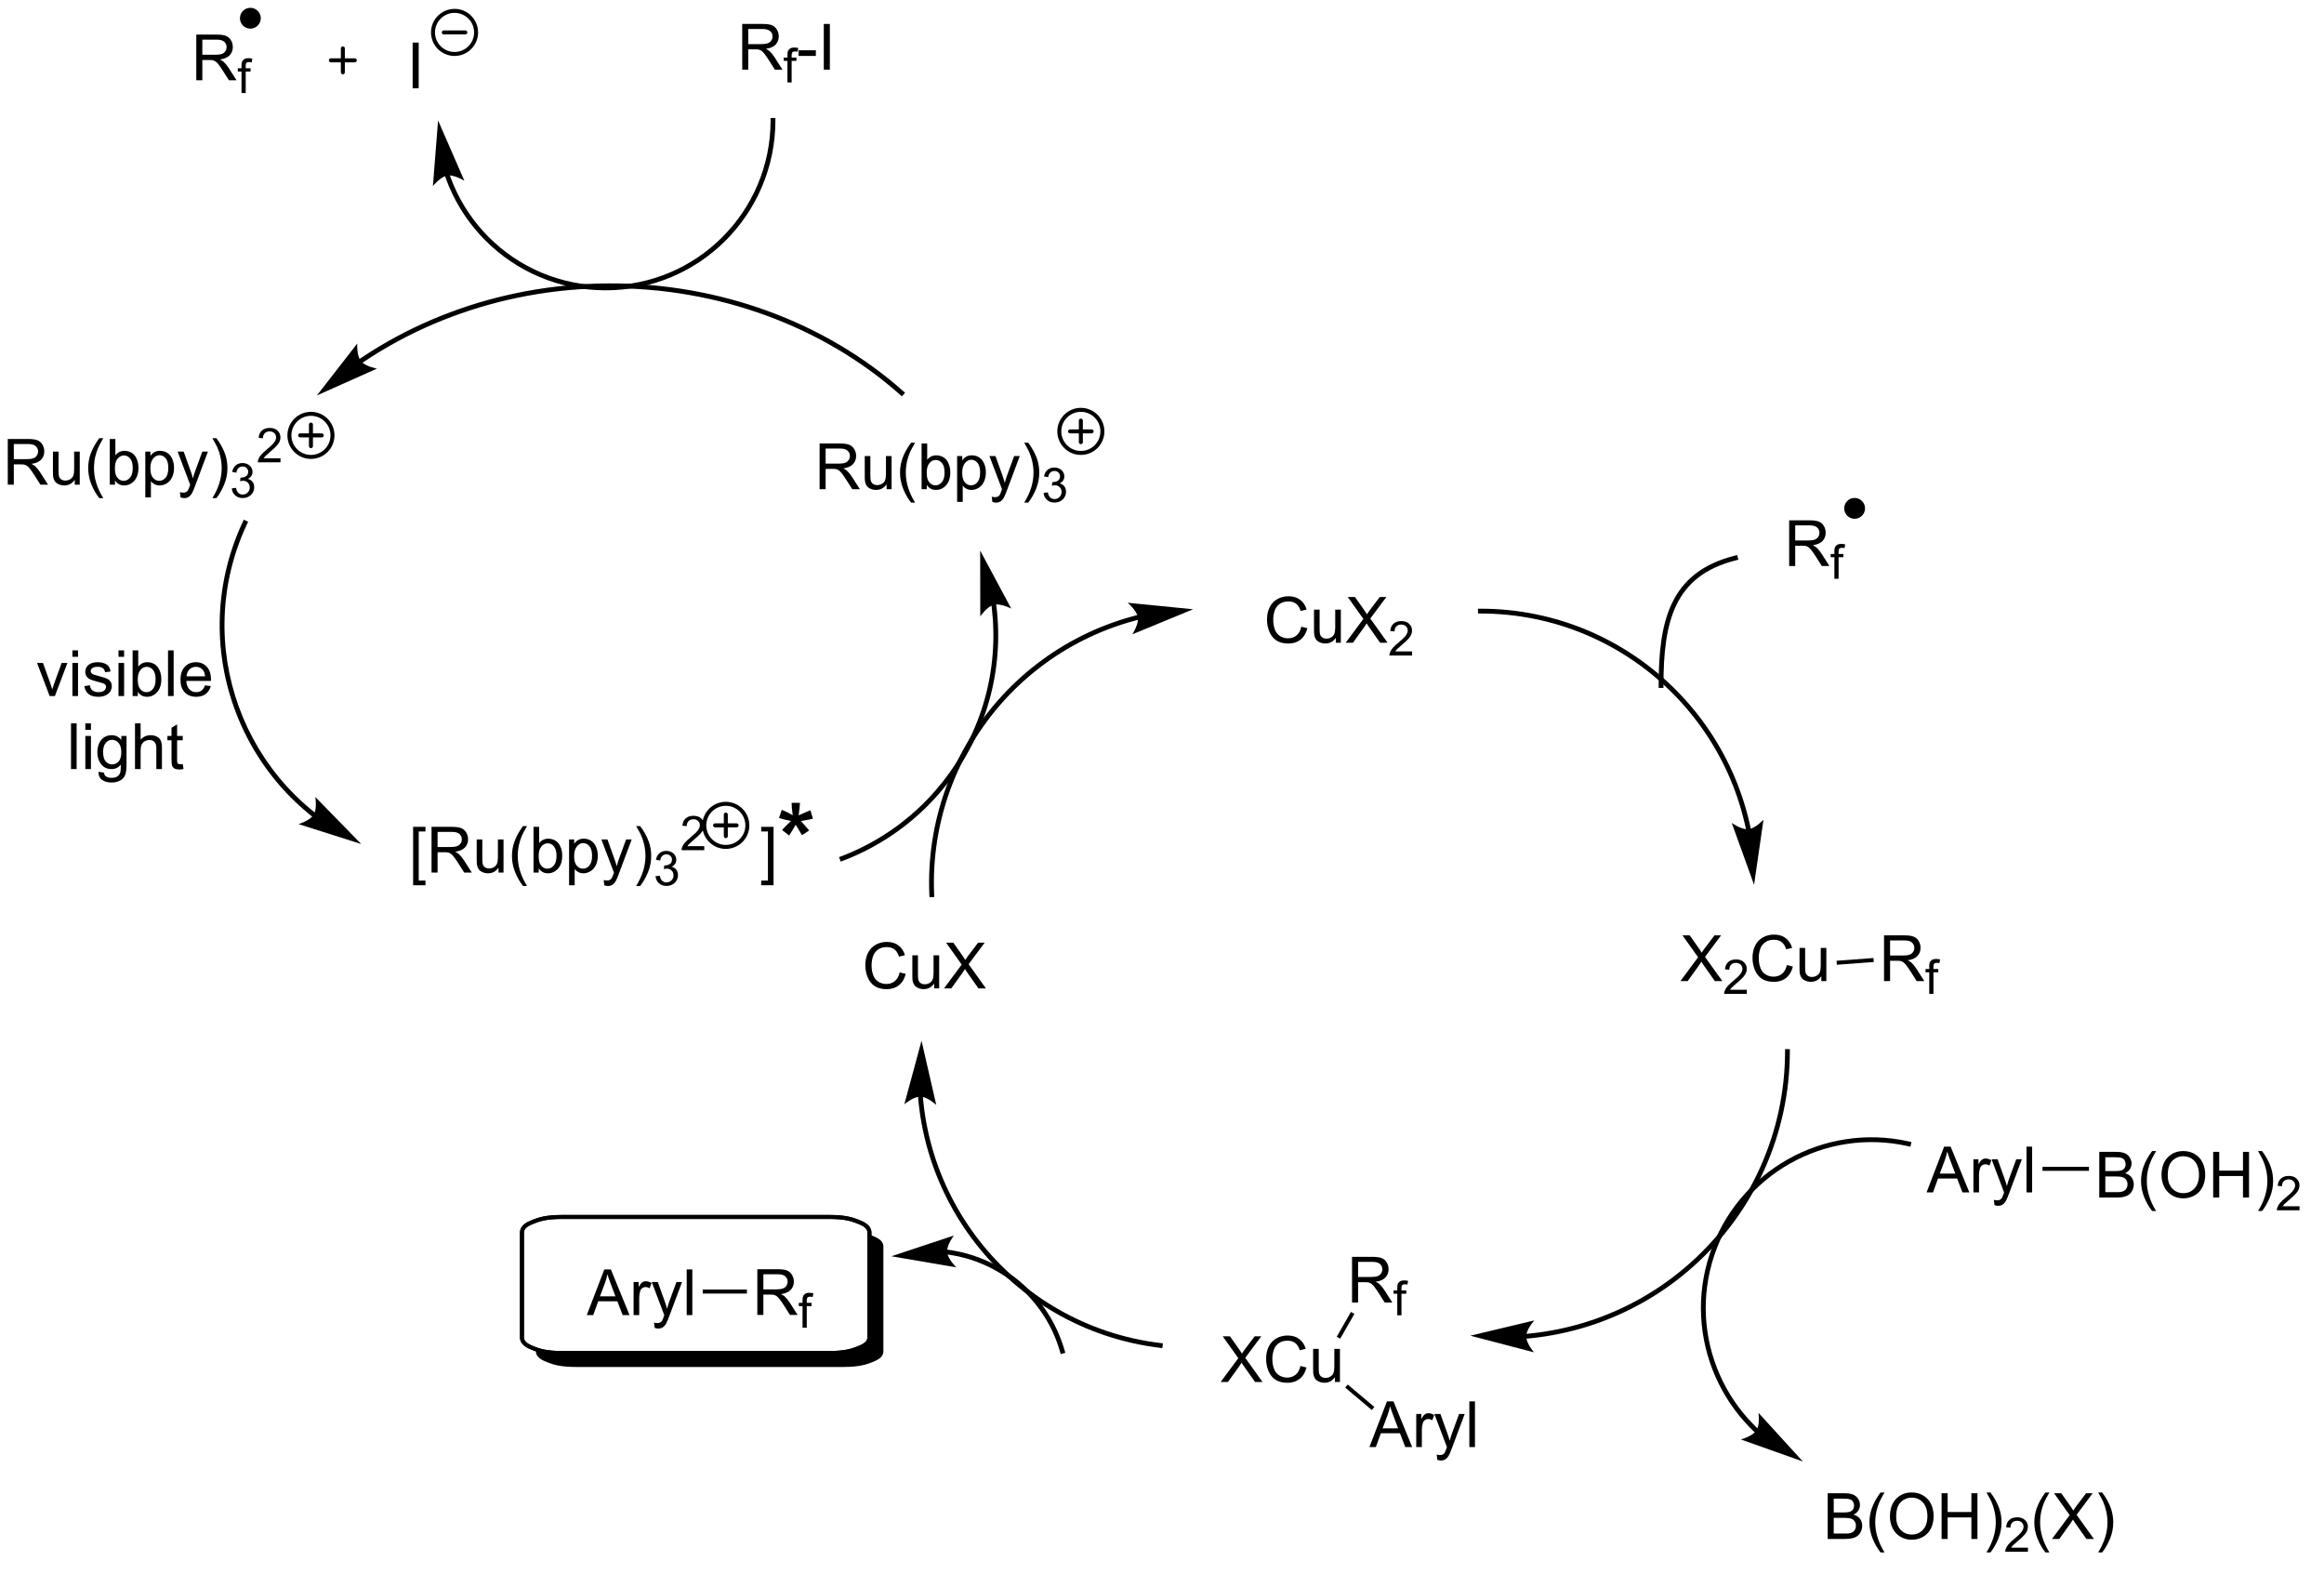 <?xml version="1.0" encoding="UTF-8"?>
<!DOCTYPE svg PUBLIC '-//W3C//DTD SVG 1.0//EN'
          'http://www.w3.org/TR/2001/REC-SVG-20010904/DTD/svg10.dtd'>
<svg stroke-dasharray="none" shape-rendering="auto" xmlns="http://www.w3.org/2000/svg" font-family="'Dialog'" text-rendering="auto" width="799" fill-opacity="1" color-interpolation="auto" color-rendering="auto" preserveAspectRatio="xMidYMid meet" font-size="12px" viewBox="0 0 799 541" fill="black" xmlns:xlink="http://www.w3.org/1999/xlink" stroke="black" image-rendering="auto" stroke-miterlimit="10" stroke-linecap="square" stroke-linejoin="miter" font-style="normal" stroke-width="1" height="541" stroke-dashoffset="0" font-weight="normal" stroke-opacity="1"
><!--Generated by the Batik Graphics2D SVG Generator--><defs id="genericDefs"
  /><g
  ><defs id="defs1"
    ><clipPath clipPathUnits="userSpaceOnUse" id="clipPath1"
      ><path d="M1.294 0.808 L300.569 0.808 L300.569 203.579 L1.294 203.579 L1.294 0.808 Z"
      /></clipPath
      ><clipPath clipPathUnits="userSpaceOnUse" id="clipPath2"
      ><path d="M88.529 272.944 L88.529 469.514 L378.93 469.514 L378.93 272.944 Z"
      /></clipPath
      ><clipPath clipPathUnits="userSpaceOnUse" id="clipPath3"
      ><path d="M88.529 272.944 L88.529 469.105 L378.511 469.105 L378.511 272.944 Z"
      /></clipPath
    ></defs
    ><g transform="scale(2.667,2.667) translate(-1.294,-0.808) matrix(1.029,0,0,1.029,-89.767,-279.943)"
    ><path d="M144.246 294.903 L144.247 294.905 C144.25 294.914 144.253 294.924 144.257 294.934 C144.264 294.955 144.271 294.975 144.278 294.995 C144.307 295.077 144.337 295.159 144.367 295.241 C144.486 295.567 144.613 295.889 144.748 296.207 C145.824 298.753 147.382 301.045 149.308 302.971 C153.161 306.824 158.482 309.204 164.355 309.204 C170.228 309.204 175.549 306.824 179.402 302.971 C183.255 299.118 185.635 293.797 185.635 287.924 L185.635 287.623 L185.033 287.623 L185.033 287.924 C185.033 293.637 182.717 298.806 178.977 302.546 C175.237 306.286 170.068 308.602 164.355 308.602 C158.642 308.602 153.473 306.286 149.733 302.546 C147.863 300.675 146.348 298.447 145.302 295.973 C145.171 295.664 145.047 295.35 144.931 295.034 C144.903 294.955 144.874 294.875 144.846 294.796 C144.839 294.776 144.832 294.756 144.825 294.736 C144.821 294.726 144.818 294.716 144.814 294.705 L144.813 294.702 L144.713 294.419 L144.146 294.62 L144.246 294.903 ZM143.376 287.924 L142.727 296.145 C142.727 296.145 143.671 294.972 144.534 294.828 C145.397 294.683 146.672 295.483 146.672 295.483 Z" stroke="none" clip-path="url(#clipPath3)"
    /></g
    ><g transform="matrix(2.743,0,0,2.743,-242.83,-748.667)"
    ><path d="M181.555 281.666 L181.555 275.939 L184.095 275.939 Q184.86 275.939 185.259 276.093 Q185.657 276.246 185.894 276.637 Q186.134 277.028 186.134 277.502 Q186.134 278.111 185.738 278.53 Q185.345 278.947 184.519 279.059 Q184.821 279.205 184.977 279.345 Q185.308 279.65 185.605 280.106 L186.602 281.666 L185.649 281.666 L184.891 280.473 Q184.558 279.957 184.342 279.684 Q184.128 279.411 183.959 279.301 Q183.79 279.192 183.613 279.15 Q183.485 279.121 183.191 279.121 L182.313 279.121 L182.313 281.666 L181.555 281.666 ZM182.313 278.465 L183.941 278.465 Q184.462 278.465 184.753 278.358 Q185.048 278.252 185.199 278.015 Q185.352 277.778 185.352 277.502 Q185.352 277.095 185.055 276.835 Q184.761 276.572 184.126 276.572 L182.313 276.572 L182.313 278.465 Z" stroke="none" clip-path="url(#clipPath3)"
    /></g
    ><g transform="matrix(2.743,0,0,2.743,-242.83,-748.667)"
    ><path d="M187.224 283.266 L187.224 280.565 L186.759 280.565 L186.759 280.154 L187.224 280.154 L187.224 279.822 Q187.224 279.51 187.281 279.358 Q187.357 279.152 187.548 279.026 Q187.74 278.897 188.085 278.897 Q188.308 278.897 188.578 278.949 L188.5 279.41 Q188.335 279.381 188.189 279.381 Q187.949 279.381 187.849 279.484 Q187.75 279.586 187.75 279.867 L187.75 280.154 L188.355 280.154 L188.355 280.565 L187.75 280.565 L187.75 283.266 L187.224 283.266 Z" stroke="none" clip-path="url(#clipPath3)"
    /></g
    ><g transform="matrix(2.743,0,0,2.743,-242.83,-748.667)"
    ><path d="M188.625 279.947 L188.625 279.239 L190.784 279.239 L190.784 279.947 L188.625 279.947 ZM191.781 281.666 L191.781 275.939 L192.539 275.939 L192.539 281.666 L191.781 281.666 Z" stroke="none" clip-path="url(#clipPath3)"
    /></g
    ><g transform="matrix(2.743,0,0,2.743,-242.83,-748.667)"
    ><path d="M191.254 334.244 L191.254 328.517 L193.793 328.517 Q194.559 328.517 194.957 328.671 Q195.356 328.824 195.593 329.215 Q195.832 329.606 195.832 330.08 Q195.832 330.689 195.436 331.108 Q195.043 331.525 194.218 331.637 Q194.52 331.783 194.676 331.923 Q195.007 332.228 195.304 332.684 L196.301 334.244 L195.348 334.244 L194.59 333.051 Q194.257 332.535 194.041 332.262 Q193.827 331.988 193.658 331.879 Q193.488 331.77 193.311 331.728 Q193.184 331.699 192.889 331.699 L192.012 331.699 L192.012 334.244 L191.254 334.244 ZM192.012 331.043 L193.639 331.043 Q194.16 331.043 194.452 330.936 Q194.746 330.83 194.897 330.593 Q195.051 330.356 195.051 330.08 Q195.051 329.673 194.754 329.413 Q194.46 329.15 193.824 329.15 L192.012 329.15 L192.012 331.043 ZM199.649 334.244 L199.649 333.634 Q199.164 334.337 198.331 334.337 Q197.964 334.337 197.646 334.197 Q197.328 334.056 197.172 333.843 Q197.018 333.629 196.956 333.322 Q196.914 333.113 196.914 332.666 L196.914 330.095 L197.617 330.095 L197.617 332.395 Q197.617 332.947 197.659 333.137 Q197.727 333.416 197.94 333.574 Q198.156 333.731 198.471 333.731 Q198.789 333.731 199.065 333.569 Q199.344 333.408 199.458 333.129 Q199.573 332.848 199.573 332.317 L199.573 330.095 L200.276 330.095 L200.276 334.244 L199.649 334.244 ZM202.723 335.929 Q202.139 335.194 201.736 334.21 Q201.335 333.223 201.335 332.168 Q201.335 331.238 201.637 330.387 Q201.988 329.4 202.723 328.418 L203.225 328.418 Q202.754 329.231 202.6 329.58 Q202.363 330.119 202.225 330.705 Q202.059 331.434 202.059 332.173 Q202.059 334.051 203.225 335.929 L202.723 335.929 ZM204.691 334.244 L204.038 334.244 L204.038 328.517 L204.741 328.517 L204.741 330.559 Q205.186 330.002 205.879 330.002 Q206.262 330.002 206.603 330.155 Q206.944 330.309 207.166 330.59 Q207.387 330.869 207.512 331.265 Q207.637 331.658 207.637 332.106 Q207.637 333.173 207.108 333.757 Q206.582 334.337 205.843 334.337 Q205.108 334.337 204.691 333.723 L204.691 334.244 ZM204.684 332.137 Q204.684 332.884 204.887 333.215 Q205.218 333.759 205.785 333.759 Q206.246 333.759 206.582 333.358 Q206.918 332.957 206.918 332.166 Q206.918 331.353 206.595 330.968 Q206.272 330.58 205.816 330.58 Q205.356 330.58 205.02 330.981 Q204.684 331.379 204.684 332.137 ZM208.492 335.835 L208.492 330.095 L209.133 330.095 L209.133 330.634 Q209.359 330.317 209.643 330.16 Q209.93 330.002 210.336 330.002 Q210.867 330.002 211.274 330.275 Q211.68 330.548 211.886 331.046 Q212.094 331.543 212.094 332.137 Q212.094 332.775 211.865 333.285 Q211.636 333.793 211.201 334.067 Q210.766 334.337 210.284 334.337 Q209.932 334.337 209.654 334.189 Q209.375 334.041 209.195 333.814 L209.195 335.835 L208.492 335.835 ZM209.128 332.192 Q209.128 332.994 209.451 333.377 Q209.776 333.759 210.237 333.759 Q210.706 333.759 211.039 333.363 Q211.375 332.965 211.375 332.134 Q211.375 331.34 211.047 330.947 Q210.721 330.551 210.268 330.551 Q209.82 330.551 209.474 330.973 Q209.128 331.392 209.128 332.192 ZM212.91 335.843 L212.832 335.181 Q213.061 335.244 213.233 335.244 Q213.468 335.244 213.608 335.166 Q213.749 335.087 213.84 334.947 Q213.905 334.843 214.054 334.423 Q214.074 334.366 214.116 334.252 L212.543 330.095 L213.301 330.095 L214.163 332.496 Q214.332 332.955 214.465 333.457 Q214.585 332.973 214.754 332.512 L215.639 330.095 L216.343 330.095 L214.764 334.314 Q214.512 334.999 214.371 335.257 Q214.184 335.603 213.941 335.765 Q213.699 335.929 213.363 335.929 Q213.16 335.929 212.91 335.843 ZM217.402 335.929 L216.897 335.929 Q218.066 334.051 218.066 332.173 Q218.066 331.439 217.897 330.715 Q217.764 330.129 217.527 329.59 Q217.374 329.238 216.897 328.418 L217.402 328.418 Q218.137 329.4 218.488 330.387 Q218.788 331.238 218.788 332.168 Q218.788 333.223 218.384 334.21 Q217.981 335.194 217.402 335.929 Z" stroke="none" clip-path="url(#clipPath3)"
    /></g
    ><g transform="matrix(2.743,0,0,2.743,-242.83,-748.667)"
    ><path d="M219.329 334.709 L219.856 334.639 Q219.948 335.088 220.165 335.285 Q220.383 335.482 220.698 335.482 Q221.069 335.482 221.325 335.224 Q221.583 334.967 221.583 334.586 Q221.583 334.223 221.345 333.988 Q221.108 333.752 220.741 333.752 Q220.593 333.752 220.37 333.81 L220.429 333.348 Q220.481 333.353 220.512 333.353 Q220.85 333.353 221.12 333.178 Q221.389 333.002 221.389 332.635 Q221.389 332.346 221.192 332.156 Q220.997 331.965 220.686 331.965 Q220.378 331.965 220.173 332.158 Q219.968 332.351 219.909 332.738 L219.382 332.644 Q219.479 332.113 219.821 331.822 Q220.165 331.531 220.675 331.531 Q221.026 331.531 221.321 331.682 Q221.618 331.832 221.774 332.094 Q221.93 332.353 221.93 332.646 Q221.93 332.926 221.78 333.154 Q221.632 333.383 221.339 333.517 Q221.72 333.605 221.93 333.883 Q222.141 334.158 222.141 334.574 Q222.141 335.137 221.731 335.529 Q221.321 335.92 220.694 335.92 Q220.13 335.92 219.755 335.584 Q219.382 335.246 219.329 334.709 Z" stroke="none" clip-path="url(#clipPath3)"
    /></g
    ><g transform="matrix(2.743,0,0,2.743,-242.83,-748.667)"
    ><path d="M89.501 333.679 L89.501 327.953 L92.04 327.953 Q92.806 327.953 93.204 328.106 Q93.603 328.26 93.84 328.651 Q94.079 329.041 94.079 329.515 Q94.079 330.125 93.684 330.544 Q93.29 330.96 92.465 331.072 Q92.767 331.218 92.923 331.359 Q93.254 331.664 93.551 332.119 L94.548 333.679 L93.595 333.679 L92.837 332.486 Q92.504 331.971 92.288 331.697 Q92.074 331.424 91.905 331.315 Q91.736 331.205 91.559 331.164 Q91.431 331.135 91.137 331.135 L90.259 331.135 L90.259 333.679 L89.501 333.679 ZM90.259 330.479 L91.887 330.479 Q92.408 330.479 92.699 330.372 Q92.994 330.265 93.145 330.028 Q93.298 329.791 93.298 329.515 Q93.298 329.109 93.001 328.849 Q92.707 328.585 92.072 328.585 L90.259 328.585 L90.259 330.479 ZM97.896 333.679 L97.896 333.07 Q97.412 333.773 96.578 333.773 Q96.211 333.773 95.893 333.632 Q95.576 333.492 95.419 333.278 Q95.266 333.065 95.203 332.757 Q95.162 332.549 95.162 332.101 L95.162 329.531 L95.865 329.531 L95.865 331.83 Q95.865 332.382 95.906 332.572 Q95.974 332.851 96.188 333.01 Q96.404 333.166 96.719 333.166 Q97.037 333.166 97.313 333.005 Q97.591 332.843 97.706 332.565 Q97.82 332.283 97.82 331.752 L97.82 329.531 L98.523 329.531 L98.523 333.679 L97.896 333.679 ZM100.97 335.364 Q100.387 334.63 99.983 333.645 Q99.582 332.658 99.582 331.604 Q99.582 330.674 99.884 329.822 Q100.236 328.835 100.97 327.854 L101.473 327.854 Q101.001 328.666 100.848 329.015 Q100.611 329.554 100.473 330.14 Q100.306 330.869 100.306 331.609 Q100.306 333.486 101.473 335.364 L100.97 335.364 ZM102.939 333.679 L102.285 333.679 L102.285 327.953 L102.988 327.953 L102.988 329.994 Q103.434 329.437 104.126 329.437 Q104.509 329.437 104.85 329.591 Q105.192 329.744 105.413 330.026 Q105.634 330.304 105.759 330.7 Q105.884 331.093 105.884 331.541 Q105.884 332.609 105.356 333.192 Q104.829 333.773 104.09 333.773 Q103.356 333.773 102.939 333.158 L102.939 333.679 ZM102.931 331.572 Q102.931 332.32 103.134 332.651 Q103.465 333.195 104.033 333.195 Q104.494 333.195 104.829 332.794 Q105.165 332.393 105.165 331.601 Q105.165 330.789 104.843 330.403 Q104.52 330.015 104.064 330.015 Q103.603 330.015 103.267 330.416 Q102.931 330.815 102.931 331.572 ZM106.74 335.27 L106.74 329.531 L107.38 329.531 L107.38 330.07 Q107.607 329.752 107.891 329.596 Q108.177 329.437 108.583 329.437 Q109.115 329.437 109.521 329.71 Q109.927 329.984 110.133 330.481 Q110.341 330.979 110.341 331.572 Q110.341 332.21 110.112 332.721 Q109.883 333.229 109.448 333.502 Q109.013 333.773 108.531 333.773 Q108.18 333.773 107.901 333.625 Q107.623 333.476 107.443 333.25 L107.443 335.27 L106.74 335.27 ZM107.375 331.627 Q107.375 332.429 107.698 332.812 Q108.023 333.195 108.484 333.195 Q108.953 333.195 109.287 332.799 Q109.623 332.401 109.623 331.57 Q109.623 330.776 109.294 330.382 Q108.969 329.986 108.516 329.986 Q108.068 329.986 107.722 330.408 Q107.375 330.828 107.375 331.627 ZM111.158 335.278 L111.079 334.617 Q111.309 334.679 111.481 334.679 Q111.715 334.679 111.856 334.601 Q111.996 334.523 112.087 334.382 Q112.153 334.278 112.301 333.859 Q112.322 333.802 112.363 333.687 L110.79 329.531 L111.548 329.531 L112.41 331.932 Q112.579 332.39 112.712 332.893 Q112.832 332.408 113.001 331.947 L113.887 329.531 L114.59 329.531 L113.012 333.75 Q112.759 334.434 112.619 334.692 Q112.431 335.039 112.189 335.2 Q111.947 335.364 111.611 335.364 Q111.408 335.364 111.158 335.278 ZM115.65 335.364 L115.145 335.364 Q116.314 333.486 116.314 331.609 Q116.314 330.875 116.145 330.151 Q116.012 329.565 115.775 329.026 Q115.621 328.674 115.145 327.854 L115.65 327.854 Q116.384 328.835 116.736 329.822 Q117.035 330.674 117.035 331.604 Q117.035 332.658 116.632 333.645 Q116.228 334.63 115.65 335.364 Z" stroke="none" clip-path="url(#clipPath3)"
    /></g
    ><g transform="matrix(2.743,0,0,2.743,-242.83,-748.667)"
    ><path d="M117.576 334.144 L118.104 334.074 Q118.195 334.523 118.412 334.721 Q118.631 334.918 118.945 334.918 Q119.317 334.918 119.572 334.66 Q119.83 334.402 119.83 334.021 Q119.83 333.658 119.592 333.424 Q119.356 333.187 118.988 333.187 Q118.84 333.187 118.617 333.246 L118.676 332.783 Q118.729 332.789 118.76 332.789 Q119.098 332.789 119.367 332.613 Q119.637 332.437 119.637 332.07 Q119.637 331.781 119.439 331.592 Q119.244 331.4 118.934 331.4 Q118.625 331.4 118.42 331.594 Q118.215 331.787 118.156 332.174 L117.629 332.08 Q117.727 331.549 118.068 331.258 Q118.412 330.967 118.922 330.967 Q119.273 330.967 119.568 331.117 Q119.865 331.267 120.022 331.529 Q120.178 331.789 120.178 332.082 Q120.178 332.361 120.027 332.59 Q119.879 332.818 119.586 332.953 Q119.967 333.041 120.178 333.318 Q120.389 333.594 120.389 334.01 Q120.389 334.572 119.979 334.965 Q119.568 335.355 118.942 335.355 Q118.377 335.355 118.002 335.019 Q117.629 334.682 117.576 334.144 Z" stroke="none" clip-path="url(#clipPath3)"
    /></g
    ><g transform="matrix(2.743,0,0,2.743,-242.83,-748.667)"
    ><path d="M123.683 330.371 L123.683 330.879 L120.843 330.879 Q120.837 330.688 120.905 330.512 Q121.013 330.223 121.251 329.942 Q121.491 329.661 121.942 329.291 Q122.642 328.717 122.888 328.381 Q123.134 328.045 123.134 327.746 Q123.134 327.434 122.909 327.219 Q122.687 327.002 122.325 327.002 Q121.944 327.002 121.716 327.231 Q121.487 327.459 121.485 327.864 L120.942 327.809 Q120.999 327.202 121.362 326.885 Q121.726 326.567 122.337 326.567 Q122.956 326.567 123.316 326.911 Q123.677 327.252 123.677 327.758 Q123.677 328.016 123.571 328.266 Q123.466 328.514 123.22 328.789 Q122.976 329.065 122.407 329.545 Q121.933 329.944 121.798 330.086 Q121.663 330.229 121.575 330.371 L123.683 330.371 Z" stroke="none" clip-path="url(#clipPath3)"
    /></g
    ><g transform="matrix(2.743,0,0,2.743,-242.83,-748.667)"
    ><path d="M128.033 374.803 L128.032 374.802 L128.017 374.79 C128.005 374.781 127.993 374.771 127.981 374.762 C127.932 374.723 127.884 374.685 127.836 374.646 C127.739 374.568 127.643 374.49 127.548 374.411 C127.167 374.097 126.794 373.774 126.431 373.443 C125.706 372.781 125.016 372.086 124.365 371.363 C121.761 368.47 119.768 365.113 118.462 361.508 C115.851 354.301 115.988 346.094 119.498 338.598 L119.625 338.325 L119.08 338.07 L118.953 338.343 C115.375 345.984 115.231 354.356 117.897 361.714 C119.229 365.392 121.262 368.814 123.918 371.766 C124.583 372.504 125.285 373.212 126.026 373.887 C126.397 374.225 126.776 374.555 127.165 374.875 C127.263 374.956 127.36 375.036 127.459 375.115 C127.508 375.154 127.557 375.193 127.607 375.233 C127.62 375.243 127.631 375.252 127.644 375.262 L127.662 375.277 L127.667 375.28 L127.905 375.464 L128.272 374.986 L128.033 374.803 ZM133.803 378.714 L128.044 372.812 C128.044 372.812 128.304 374.294 127.845 375.039 C127.386 375.783 125.944 376.216 125.944 376.216 Z" stroke="none" clip-path="url(#clipPath3)"
    /></g
    ><g transform="matrix(2.743,0,0,2.743,-242.83,-748.667)"
    ><path d="M94.751 360.168 L93.173 356.019 L93.915 356.019 L94.806 358.504 Q94.952 358.905 95.071 359.34 Q95.165 359.012 95.334 358.551 L96.256 356.019 L96.978 356.019 L95.407 360.168 L94.751 360.168 ZM97.603 355.248 L97.603 354.441 L98.306 354.441 L98.306 355.248 L97.603 355.248 ZM97.603 360.168 L97.603 356.019 L98.306 356.019 L98.306 360.168 L97.603 360.168 ZM99.096 358.928 L99.791 358.819 Q99.849 359.238 100.117 359.462 Q100.385 359.683 100.864 359.683 Q101.349 359.683 101.583 359.486 Q101.817 359.288 101.817 359.022 Q101.817 358.785 101.612 358.647 Q101.466 358.553 100.893 358.41 Q100.12 358.215 99.82 358.071 Q99.521 357.928 99.367 357.678 Q99.213 357.426 99.213 357.121 Q99.213 356.842 99.338 356.608 Q99.466 356.371 99.685 356.215 Q99.849 356.092 100.133 356.009 Q100.416 355.926 100.739 355.926 Q101.229 355.926 101.596 356.066 Q101.966 356.207 102.14 356.446 Q102.317 356.686 102.385 357.09 L101.698 357.183 Q101.651 356.863 101.424 356.683 Q101.2 356.504 100.791 356.504 Q100.307 356.504 100.099 356.665 Q99.893 356.824 99.893 357.038 Q99.893 357.176 99.979 357.285 Q100.065 357.397 100.247 357.473 Q100.354 357.512 100.87 357.652 Q101.614 357.85 101.909 357.978 Q102.206 358.105 102.372 358.348 Q102.541 358.59 102.541 358.949 Q102.541 359.301 102.336 359.611 Q102.13 359.92 101.742 360.092 Q101.357 360.262 100.87 360.262 Q100.06 360.262 99.635 359.926 Q99.213 359.59 99.096 358.928 ZM103.38 355.248 L103.38 354.441 L104.083 354.441 L104.083 355.248 L103.38 355.248 ZM103.38 360.168 L103.38 356.019 L104.083 356.019 L104.083 360.168 L103.38 360.168 ZM105.803 360.168 L105.15 360.168 L105.15 354.441 L105.853 354.441 L105.853 356.483 Q106.298 355.926 106.991 355.926 Q107.374 355.926 107.715 356.079 Q108.056 356.233 108.277 356.514 Q108.499 356.793 108.624 357.189 Q108.749 357.582 108.749 358.03 Q108.749 359.098 108.22 359.681 Q107.694 360.262 106.954 360.262 Q106.22 360.262 105.803 359.647 L105.803 360.168 ZM105.795 358.061 Q105.795 358.808 105.999 359.139 Q106.329 359.683 106.897 359.683 Q107.358 359.683 107.694 359.282 Q108.03 358.881 108.03 358.09 Q108.03 357.277 107.707 356.892 Q107.384 356.504 106.928 356.504 Q106.467 356.504 106.131 356.905 Q105.795 357.303 105.795 358.061 ZM109.588 360.168 L109.588 354.441 L110.291 354.441 L110.291 360.168 L109.588 360.168 ZM114.22 358.832 L114.946 358.92 Q114.775 359.558 114.308 359.91 Q113.845 360.262 113.124 360.262 Q112.212 360.262 111.678 359.702 Q111.147 359.139 111.147 358.129 Q111.147 357.082 111.686 356.504 Q112.225 355.926 113.084 355.926 Q113.915 355.926 114.441 356.493 Q114.97 357.058 114.97 358.084 Q114.97 358.147 114.967 358.272 L111.874 358.272 Q111.913 358.957 112.259 359.321 Q112.608 359.683 113.126 359.683 Q113.514 359.683 113.788 359.48 Q114.061 359.277 114.22 358.832 ZM111.913 357.694 L114.228 357.694 Q114.181 357.17 113.962 356.91 Q113.626 356.504 113.092 356.504 Q112.608 356.504 112.277 356.829 Q111.946 357.152 111.913 357.694 Z" stroke="none" clip-path="url(#clipPath3)"
    /></g
    ><g transform="matrix(2.743,0,0,2.743,-242.83,-748.667)"
    ><path d="M97.428 369.318 L97.428 363.591 L98.131 363.591 L98.131 369.318 L97.428 369.318 ZM99.224 364.399 L99.224 363.591 L99.927 363.591 L99.927 364.399 L99.224 364.399 ZM99.224 369.318 L99.224 365.169 L99.927 365.169 L99.927 369.318 L99.224 369.318 ZM100.868 369.662 L101.553 369.763 Q101.595 370.081 101.79 370.224 Q102.053 370.419 102.506 370.419 Q102.993 370.419 103.259 370.224 Q103.525 370.029 103.618 369.677 Q103.673 369.464 103.67 368.774 Q103.21 369.318 102.522 369.318 Q101.665 369.318 101.196 368.701 Q100.728 368.083 100.728 367.219 Q100.728 366.625 100.941 366.125 Q101.157 365.623 101.566 365.349 Q101.975 365.076 102.525 365.076 Q103.259 365.076 103.736 365.669 L103.736 365.169 L104.384 365.169 L104.384 368.755 Q104.384 369.724 104.186 370.128 Q103.991 370.534 103.561 370.768 Q103.134 371.003 102.509 371.003 Q101.767 371.003 101.308 370.667 Q100.853 370.333 100.868 369.662 ZM101.452 367.169 Q101.452 367.985 101.775 368.36 Q102.1 368.735 102.587 368.735 Q103.071 368.735 103.4 368.362 Q103.728 367.99 103.728 367.193 Q103.728 366.43 103.389 366.044 Q103.053 365.656 102.577 365.656 Q102.108 365.656 101.78 366.039 Q101.452 366.419 101.452 367.169 ZM105.448 369.318 L105.448 363.591 L106.151 363.591 L106.151 365.646 Q106.643 365.076 107.393 365.076 Q107.854 365.076 108.192 365.258 Q108.534 365.438 108.68 365.758 Q108.825 366.078 108.825 366.688 L108.825 369.318 L108.122 369.318 L108.122 366.688 Q108.122 366.162 107.893 365.922 Q107.666 365.68 107.247 365.68 Q106.935 365.68 106.659 365.844 Q106.385 366.005 106.268 366.284 Q106.151 366.56 106.151 367.047 L106.151 369.318 L105.448 369.318 ZM111.431 368.688 L111.532 369.31 Q111.236 369.373 111.001 369.373 Q110.618 369.373 110.407 369.253 Q110.196 369.13 110.111 368.932 Q110.025 368.735 110.025 368.102 L110.025 365.716 L109.509 365.716 L109.509 365.169 L110.025 365.169 L110.025 364.141 L110.725 363.719 L110.725 365.169 L111.431 365.169 L111.431 365.716 L110.725 365.716 L110.725 368.141 Q110.725 368.443 110.762 368.529 Q110.798 368.615 110.881 368.667 Q110.967 368.716 111.124 368.716 Q111.241 368.716 111.431 368.688 Z" stroke="none" clip-path="url(#clipPath3)"
    /></g
    ><g transform="matrix(2.743,0,0,2.743,-242.83,-748.667)"
    ><path d="M212.79 348.756 L212.79 348.757 L212.792 348.77 L212.795 348.793 C212.797 348.807 212.799 348.822 212.8 348.837 C212.804 348.867 212.808 348.897 212.812 348.927 C212.819 348.987 212.827 349.047 212.834 349.107 C212.89 349.586 212.935 350.067 212.968 350.547 C213.034 351.509 213.054 352.473 213.026 353.435 C212.915 357.284 212.053 361.112 210.447 364.695 C208.84 368.278 206.555 371.468 203.755 374.111 C200.955 376.755 197.639 378.852 193.969 380.25 L193.688 380.357 L193.902 380.919 L194.183 380.812 C197.926 379.387 201.31 377.247 204.168 374.549 C207.026 371.851 209.357 368.596 210.996 364.942 C212.635 361.287 213.514 357.381 213.627 353.452 C213.655 352.47 213.636 351.487 213.568 350.506 C213.535 350.015 213.489 349.525 213.431 349.036 C213.424 348.975 213.416 348.914 213.409 348.853 C213.405 348.822 213.401 348.792 213.397 348.762 C213.395 348.746 213.393 348.731 213.391 348.715 L213.388 348.693 L213.387 348.681 L213.387 348.682 L213.35 348.384 L212.753 348.458 L212.79 348.756 ZM211.381 341.938 L211.395 350.184 C211.395 350.184 212.242 348.94 213.09 348.726 C213.939 348.512 215.274 349.207 215.274 349.207 Z" stroke="none" clip-path="url(#clipPath3)"
    /></g
    ><g transform="matrix(2.743,0,0,2.743,-242.83,-748.667)"
    ><path d="M251.636 351.478 L252.394 351.668 Q252.157 352.603 251.537 353.095 Q250.917 353.585 250.024 353.585 Q249.097 353.585 248.516 353.207 Q247.938 352.83 247.633 352.116 Q247.331 351.4 247.331 350.58 Q247.331 349.684 247.673 349.02 Q248.016 348.353 248.647 348.007 Q249.277 347.66 250.035 347.66 Q250.894 347.66 251.48 348.098 Q252.066 348.535 252.298 349.33 L251.55 349.504 Q251.352 348.879 250.972 348.595 Q250.594 348.309 250.019 348.309 Q249.36 348.309 248.915 348.626 Q248.472 348.942 248.292 349.475 Q248.113 350.009 248.113 350.574 Q248.113 351.306 248.326 351.85 Q248.54 352.395 248.988 352.666 Q249.438 352.934 249.962 352.934 Q250.597 352.934 251.037 352.567 Q251.48 352.199 251.636 351.478 ZM255.958 353.486 L255.958 352.876 Q255.473 353.58 254.64 353.58 Q254.273 353.58 253.955 353.439 Q253.637 353.298 253.481 353.085 Q253.327 352.871 253.265 352.564 Q253.223 352.356 253.223 351.908 L253.223 349.337 L253.926 349.337 L253.926 351.637 Q253.926 352.189 253.968 352.379 Q254.036 352.658 254.249 352.817 Q254.465 352.973 254.781 352.973 Q255.098 352.973 255.374 352.811 Q255.653 352.65 255.768 352.371 Q255.882 352.09 255.882 351.559 L255.882 349.337 L256.585 349.337 L256.585 353.486 L255.958 353.486 ZM257.196 353.486 L259.409 350.501 L257.456 347.759 L258.36 347.759 L259.399 349.228 Q259.722 349.684 259.86 349.931 Q260.05 349.619 260.313 349.277 L261.464 347.759 L262.29 347.759 L260.277 350.457 L262.446 353.486 L261.509 353.486 L260.066 351.442 Q259.946 351.267 259.816 351.059 Q259.626 351.371 259.542 351.488 L258.105 353.486 L257.196 353.486 Z" stroke="none" clip-path="url(#clipPath3)"
    /></g
    ><g transform="matrix(2.743,0,0,2.743,-242.83,-748.667)"
    ><path d="M265.517 354.578 L265.517 355.086 L262.677 355.086 Q262.671 354.894 262.74 354.719 Q262.847 354.43 263.085 354.148 Q263.325 353.867 263.777 353.498 Q264.476 352.924 264.722 352.588 Q264.968 352.252 264.968 351.953 Q264.968 351.64 264.743 351.426 Q264.521 351.209 264.159 351.209 Q263.779 351.209 263.55 351.437 Q263.322 351.666 263.32 352.07 L262.777 352.015 Q262.833 351.408 263.197 351.092 Q263.56 350.773 264.171 350.773 Q264.79 350.773 265.15 351.117 Q265.511 351.459 265.511 351.965 Q265.511 352.223 265.406 352.473 Q265.3 352.721 265.054 352.996 Q264.81 353.271 264.241 353.752 Q263.767 354.15 263.632 354.293 Q263.497 354.435 263.409 354.578 L265.517 354.578 Z" stroke="none" clip-path="url(#clipPath3)"
    /></g
    ><g transform="matrix(2.743,0,0,2.743,-242.83,-748.667)"
    ><path d="M307.967 376.804 L307.967 376.802 C307.962 376.779 307.958 376.762 307.955 376.744 C307.947 376.709 307.94 376.674 307.933 376.638 C307.918 376.568 307.903 376.498 307.887 376.428 C307.857 376.288 307.825 376.148 307.793 376.009 C307.729 375.73 307.661 375.452 307.59 375.175 C307.448 374.623 307.292 374.075 307.124 373.534 C306.787 372.449 306.398 371.389 305.96 370.354 C304.209 366.214 301.676 362.487 298.545 359.356 C292.281 353.092 283.63 349.221 274.078 349.221 L273.777 349.221 L273.777 349.823 L274.078 349.823 C283.47 349.823 291.969 353.63 298.12 359.781 C301.196 362.857 303.686 366.521 305.406 370.588 C305.836 371.605 306.218 372.648 306.549 373.712 C306.715 374.244 306.868 374.782 307.007 375.325 C307.077 375.597 307.144 375.87 307.207 376.144 C307.239 376.281 307.27 376.418 307.3 376.556 C307.315 376.625 307.329 376.694 307.344 376.763 C307.351 376.797 307.359 376.832 307.366 376.867 C307.369 376.884 307.373 376.901 307.376 376.918 L307.376 376.914 L307.431 377.21 L308.022 377.1 L307.967 376.804 ZM308.379 383.823 L309.56 375.661 C309.56 375.661 308.542 376.77 307.671 376.858 C306.801 376.947 305.58 376.066 305.58 376.066 Z" stroke="none" clip-path="url(#clipPath3)"
    /></g
    ><g stroke-width="0.602" transform="matrix(2.743,0,0,2.743,-242.83,-748.667)"
    ><path fill="none" d="M306.046 342.864 C298.054 344.862 296.722 350.856 296.722 358.848" clip-path="url(#clipPath3)"
    /></g
    ><g transform="matrix(2.743,0,0,2.743,-242.83,-748.667)"
    ><path d="M312.778 343.872 L312.778 338.146 L315.317 338.146 Q316.083 338.146 316.481 338.299 Q316.88 338.453 317.116 338.843 Q317.356 339.234 317.356 339.708 Q317.356 340.317 316.96 340.737 Q316.567 341.153 315.741 341.265 Q316.044 341.411 316.2 341.552 Q316.531 341.856 316.827 342.312 L317.825 343.872 L316.872 343.872 L316.114 342.679 Q315.781 342.164 315.565 341.89 Q315.351 341.617 315.182 341.507 Q315.012 341.398 314.835 341.356 Q314.708 341.328 314.413 341.328 L313.536 341.328 L313.536 343.872 L312.778 343.872 ZM313.536 340.672 L315.163 340.672 Q315.684 340.672 315.976 340.565 Q316.27 340.458 316.421 340.221 Q316.575 339.984 316.575 339.708 Q316.575 339.302 316.278 339.041 Q315.984 338.778 315.348 338.778 L313.536 338.778 L313.536 340.672 Z" stroke="none" clip-path="url(#clipPath3)"
    /></g
    ><g transform="matrix(2.743,0,0,2.743,-242.83,-748.667)"
    ><path d="M318.447 345.472 L318.447 342.771 L317.982 342.771 L317.982 342.361 L318.447 342.361 L318.447 342.029 Q318.447 341.716 318.503 341.564 Q318.579 341.359 318.771 341.232 Q318.962 341.103 319.308 341.103 Q319.531 341.103 319.8 341.156 L319.722 341.617 Q319.558 341.587 319.411 341.587 Q319.171 341.587 319.072 341.691 Q318.972 341.792 318.972 342.074 L318.972 342.361 L319.577 342.361 L319.577 342.771 L318.972 342.771 L318.972 345.472 L318.447 345.472 Z" stroke="none" clip-path="url(#clipPath3)"
    /></g
    ><g transform="matrix(2.743,0,0,2.743,-242.83,-748.667)"
    ><path d="M299.15 395.888 L301.363 392.903 L299.41 390.161 L300.314 390.161 L301.353 391.63 Q301.676 392.086 301.814 392.333 Q302.004 392.021 302.267 391.679 L303.418 390.161 L304.244 390.161 L302.231 392.859 L304.4 395.888 L303.462 395.888 L302.02 393.843 Q301.9 393.669 301.77 393.461 Q301.58 393.773 301.496 393.89 L300.059 395.888 L299.15 395.888 Z" stroke="none" clip-path="url(#clipPath3)"
    /></g
    ><g transform="matrix(2.743,0,0,2.743,-242.83,-748.667)"
    ><path d="M307.471 396.98 L307.471 397.488 L304.631 397.488 Q304.625 397.296 304.693 397.12 Q304.801 396.832 305.039 396.55 Q305.279 396.269 305.731 395.9 Q306.43 395.326 306.676 394.99 Q306.922 394.654 306.922 394.355 Q306.922 394.042 306.697 393.827 Q306.475 393.611 306.113 393.611 Q305.733 393.611 305.504 393.839 Q305.276 394.068 305.274 394.472 L304.731 394.417 Q304.787 393.81 305.151 393.494 Q305.514 393.175 306.125 393.175 Q306.744 393.175 307.104 393.519 Q307.465 393.861 307.465 394.367 Q307.465 394.624 307.36 394.874 Q307.254 395.123 307.008 395.398 Q306.764 395.673 306.195 396.154 Q305.721 396.552 305.586 396.695 Q305.451 396.837 305.363 396.98 L307.471 396.98 Z" stroke="none" clip-path="url(#clipPath3)"
    /></g
    ><g transform="matrix(2.743,0,0,2.743,-242.83,-748.667)"
    ><path d="M312.489 393.88 L313.247 394.07 Q313.01 395.005 312.39 395.497 Q311.771 395.987 310.877 395.987 Q309.95 395.987 309.37 395.609 Q308.791 395.231 308.487 394.518 Q308.185 393.802 308.185 392.981 Q308.185 392.086 308.526 391.421 Q308.87 390.755 309.5 390.409 Q310.13 390.062 310.888 390.062 Q311.747 390.062 312.333 390.5 Q312.919 390.937 313.151 391.731 L312.404 391.906 Q312.206 391.281 311.825 390.997 Q311.448 390.711 310.872 390.711 Q310.213 390.711 309.768 391.028 Q309.325 391.343 309.146 391.877 Q308.966 392.411 308.966 392.976 Q308.966 393.708 309.18 394.252 Q309.393 394.796 309.841 395.067 Q310.291 395.336 310.815 395.336 Q311.45 395.336 311.89 394.968 Q312.333 394.601 312.489 393.88 ZM316.811 395.888 L316.811 395.278 Q316.327 395.981 315.493 395.981 Q315.126 395.981 314.808 395.841 Q314.491 395.7 314.334 395.487 Q314.181 395.273 314.118 394.966 Q314.077 394.757 314.077 394.31 L314.077 391.739 L314.78 391.739 L314.78 394.039 Q314.78 394.591 314.821 394.781 Q314.889 395.06 315.103 395.218 Q315.319 395.375 315.634 395.375 Q315.952 395.375 316.228 395.213 Q316.506 395.052 316.621 394.773 Q316.736 394.492 316.736 393.961 L316.736 391.739 L317.439 391.739 L317.439 395.888 L316.811 395.888 Z" stroke="none" clip-path="url(#clipPath3)"
    /></g
    ><g transform="matrix(2.743,0,0,2.743,-242.83,-748.667)"
    ><path d="M324.669 395.888 L324.669 390.161 L327.208 390.161 Q327.973 390.161 328.372 390.315 Q328.77 390.468 329.007 390.859 Q329.247 391.25 329.247 391.724 Q329.247 392.333 328.851 392.752 Q328.458 393.169 327.632 393.281 Q327.934 393.427 328.091 393.567 Q328.421 393.872 328.718 394.328 L329.716 395.888 L328.762 395.888 L328.005 394.695 Q327.671 394.179 327.455 393.906 Q327.242 393.632 327.072 393.523 Q326.903 393.414 326.726 393.372 Q326.598 393.343 326.304 393.343 L325.426 393.343 L325.426 395.888 L324.669 395.888 ZM325.426 392.687 L327.054 392.687 Q327.575 392.687 327.867 392.58 Q328.161 392.474 328.312 392.237 Q328.466 392 328.466 391.724 Q328.466 391.317 328.169 391.057 Q327.875 390.794 327.239 390.794 L325.426 390.794 L325.426 392.687 Z" stroke="none" clip-path="url(#clipPath3)"
    /></g
    ><g transform="matrix(2.743,0,0,2.743,-242.83,-748.667)"
    ><path d="M330.337 397.488 L330.337 394.786 L329.872 394.786 L329.872 394.376 L330.337 394.376 L330.337 394.044 Q330.337 393.732 330.394 393.579 Q330.47 393.374 330.661 393.248 Q330.853 393.119 331.199 393.119 Q331.421 393.119 331.691 393.171 L331.613 393.632 Q331.449 393.603 331.302 393.603 Q331.062 393.603 330.962 393.707 Q330.863 393.808 330.863 394.089 L330.863 394.376 L331.468 394.376 L331.468 394.786 L330.863 394.786 L330.863 397.488 L330.337 397.488 Z" stroke="none" clip-path="url(#clipPath3)"
    /></g
    ><g transform="matrix(2.743,0,0,2.743,-242.83,-748.667)"
    ><path d="M318.757 393.844 L318.72 393.345 L323.345 392.998 L323.382 393.497 Z" stroke="none" clip-path="url(#clipPath3)"
    /></g
    ><g transform="matrix(2.743,0,0,2.743,-242.83,-748.667)"
    ><path d="M279.832 440.705 L279.836 440.705 L279.866 440.702 C279.886 440.7 279.906 440.699 279.925 440.697 C280.082 440.683 280.24 440.668 280.397 440.651 C282.907 440.393 285.377 439.873 287.767 439.104 C292.547 437.566 297.007 435.034 300.829 431.609 C308.474 424.76 312.85 414.986 312.866 404.721 L312.867 404.421 L312.265 404.42 L312.265 404.721 C312.248 414.814 307.945 424.426 300.428 431.161 C296.668 434.529 292.282 437.019 287.582 438.531 C285.232 439.287 282.803 439.799 280.335 440.053 C280.181 440.069 280.026 440.084 279.872 440.098 C279.852 440.099 279.833 440.101 279.813 440.103 L279.785 440.106 L279.782 440.106 L279.483 440.13 L279.532 440.73 L279.832 440.705 ZM272.817 440.332 L280.796 442.416 C280.796 442.416 279.808 441.28 279.817 440.406 C279.826 439.531 280.838 438.416 280.838 438.416 Z" stroke="none" clip-path="url(#clipPath3)"
    /></g
    ><g transform="matrix(2.743,0,0,2.743,-242.83,-748.667)"
    ><path d="M241.522 446.134 L243.736 443.149 L241.782 440.407 L242.686 440.407 L243.725 441.876 Q244.048 442.331 244.186 442.579 Q244.376 442.266 244.639 441.925 L245.79 440.407 L246.616 440.407 L244.603 443.105 L246.772 446.134 L245.834 446.134 L244.392 444.089 Q244.272 443.915 244.142 443.706 Q243.952 444.019 243.868 444.136 L242.431 446.134 L241.522 446.134 ZM251.525 444.126 L252.282 444.316 Q252.046 445.251 251.426 445.743 Q250.806 446.233 249.913 446.233 Q248.986 446.233 248.405 445.855 Q247.827 445.477 247.522 444.764 Q247.22 444.048 247.22 443.227 Q247.22 442.331 247.561 441.667 Q247.905 441.001 248.535 440.654 Q249.165 440.308 249.923 440.308 Q250.782 440.308 251.368 440.745 Q251.954 441.183 252.186 441.977 L251.439 442.152 Q251.241 441.527 250.861 441.243 Q250.483 440.956 249.907 440.956 Q249.249 440.956 248.803 441.274 Q248.361 441.589 248.181 442.123 Q248.001 442.657 248.001 443.222 Q248.001 443.954 248.215 444.498 Q248.428 445.042 248.876 445.313 Q249.327 445.581 249.85 445.581 Q250.486 445.581 250.926 445.214 Q251.368 444.847 251.525 444.126 ZM255.846 446.134 L255.846 445.524 Q255.362 446.227 254.529 446.227 Q254.161 446.227 253.844 446.087 Q253.526 445.946 253.37 445.733 Q253.216 445.519 253.154 445.212 Q253.112 445.003 253.112 444.555 L253.112 441.985 L253.815 441.985 L253.815 444.284 Q253.815 444.837 253.857 445.027 Q253.924 445.305 254.138 445.464 Q254.354 445.62 254.669 445.62 Q254.987 445.62 255.263 445.459 Q255.542 445.298 255.656 445.019 Q255.771 444.738 255.771 444.206 L255.771 441.985 L256.474 441.985 L256.474 446.134 L255.846 446.134 Z" stroke="none" clip-path="url(#clipPath3)"
    /></g
    ><g transform="matrix(2.743,0,0,2.743,-242.83,-748.667)"
    ><path d="M257.991 436.174 L257.991 430.448 L260.53 430.448 Q261.296 430.448 261.694 430.601 Q262.092 430.755 262.329 431.146 Q262.569 431.536 262.569 432.01 Q262.569 432.62 262.173 433.039 Q261.78 433.455 260.954 433.567 Q261.256 433.713 261.413 433.854 Q261.743 434.159 262.04 434.614 L263.038 436.174 L262.085 436.174 L261.327 434.981 Q260.993 434.466 260.777 434.192 Q260.564 433.919 260.394 433.81 Q260.225 433.7 260.048 433.659 Q259.921 433.63 259.626 433.63 L258.749 433.63 L258.749 436.174 L257.991 436.174 ZM258.749 432.974 L260.376 432.974 Q260.897 432.974 261.189 432.867 Q261.483 432.76 261.634 432.523 Q261.788 432.286 261.788 432.01 Q261.788 431.604 261.491 431.344 Q261.197 431.08 260.561 431.08 L258.749 431.08 L258.749 432.974 Z" stroke="none" clip-path="url(#clipPath3)"
    /></g
    ><g transform="matrix(2.743,0,0,2.743,-242.83,-748.667)"
    ><path d="M263.659 437.774 L263.659 435.073 L263.195 435.073 L263.195 434.663 L263.659 434.663 L263.659 434.331 Q263.659 434.018 263.716 433.866 Q263.792 433.661 263.984 433.534 Q264.175 433.405 264.521 433.405 Q264.743 433.405 265.013 433.458 L264.935 433.919 Q264.771 433.889 264.624 433.889 Q264.384 433.889 264.284 433.993 Q264.185 434.094 264.185 434.376 L264.185 434.663 L264.79 434.663 L264.79 435.073 L264.185 435.073 L264.185 437.774 L263.659 437.774 Z" stroke="none" clip-path="url(#clipPath3)"
    /></g
    ><g transform="matrix(2.743,0,0,2.743,-242.83,-748.667)"
    ><path d="M256.505 440.712 L256.071 440.464 L257.852 437.35 L258.286 437.598 Z" stroke="none" clip-path="url(#clipPath3)"
    /></g
    ><g transform="matrix(2.743,0,0,2.743,-242.83,-748.667)"
    ><path d="M260.167 454.29 L262.367 448.564 L263.185 448.564 L265.529 454.29 L264.664 454.29 L263.998 452.556 L261.602 452.556 L260.974 454.29 L260.167 454.29 ZM261.82 451.939 L263.763 451.939 L263.164 450.353 Q262.891 449.629 262.758 449.165 Q262.649 449.715 262.451 450.259 L261.82 451.939 ZM266.037 454.29 L266.037 450.142 L266.669 450.142 L266.669 450.769 Q266.912 450.329 267.115 450.189 Q267.32 450.048 267.568 450.048 Q267.922 450.048 268.289 450.275 L268.047 450.926 Q267.789 450.775 267.531 450.775 Q267.302 450.775 267.117 450.913 Q266.935 451.051 266.857 451.298 Q266.74 451.673 266.74 452.118 L266.74 454.29 L266.037 454.29 ZM268.677 455.889 L268.599 455.228 Q268.828 455.29 269 455.29 Q269.235 455.29 269.375 455.212 Q269.516 455.134 269.607 454.993 Q269.672 454.889 269.82 454.47 Q269.841 454.413 269.883 454.298 L268.31 450.142 L269.068 450.142 L269.93 452.543 Q270.099 453.001 270.232 453.504 Q270.352 453.019 270.521 452.558 L271.406 450.142 L272.11 450.142 L270.531 454.361 Q270.279 455.045 270.138 455.303 Q269.951 455.65 269.709 455.811 Q269.466 455.975 269.13 455.975 Q268.927 455.975 268.677 455.889 ZM272.693 454.29 L272.693 448.564 L273.396 448.564 L273.396 454.29 L272.693 454.29 Z" stroke="none" clip-path="url(#clipPath3)"
    /></g
    ><g transform="matrix(2.743,0,0,2.743,-242.83,-748.667)"
    ><path d="M257.13 446.832 L257.452 446.45 L260.791 449.263 L260.468 449.646 Z" stroke="none" clip-path="url(#clipPath3)"
    /></g
    ><g transform="matrix(2.743,0,0,2.743,-242.83,-748.667)"
    ><path d="M308.888 452.015 L308.887 452.014 L308.886 452.014 L308.879 452.007 L308.868 451.997 C308.839 451.969 308.811 451.942 308.782 451.915 C308.724 451.86 308.667 451.805 308.61 451.75 C308.497 451.639 308.384 451.527 308.274 451.414 C306.501 449.608 305.086 447.502 304.081 445.216 C302.072 440.647 301.701 435.355 303.388 430.287 C305.076 425.219 308.547 421.205 312.894 418.753 C317.241 416.3 322.47 415.405 327.681 416.581 L327.974 416.647 L328.107 416.06 L327.813 415.994 C322.457 414.785 317.076 415.703 312.598 418.229 C308.121 420.755 304.553 424.886 302.818 430.096 C301.083 435.306 301.461 440.752 303.53 445.458 C304.565 447.811 306.02 449.977 307.844 451.836 C307.958 451.952 308.074 452.067 308.191 452.181 C308.249 452.238 308.308 452.294 308.367 452.35 C308.397 452.378 308.426 452.407 308.456 452.435 L308.467 452.445 L308.473 452.45 L308.474 452.451 L308.477 452.455 L308.697 452.66 L309.108 452.221 L308.888 452.015 ZM314.491 456.095 L308.935 450.001 C308.935 450.001 309.145 451.492 308.661 452.22 C308.176 452.949 306.721 453.333 306.721 453.333 Z" stroke="none" clip-path="url(#clipPath3)"
    /></g
    ><g transform="matrix(2.743,0,0,2.743,-242.83,-748.667)"
    ><path d="M317.608 465.805 L317.608 460.079 L319.756 460.079 Q320.412 460.079 320.808 460.253 Q321.207 460.425 321.43 460.787 Q321.654 461.149 321.654 461.542 Q321.654 461.909 321.454 462.235 Q321.256 462.558 320.855 462.758 Q321.373 462.909 321.652 463.277 Q321.933 463.644 321.933 464.144 Q321.933 464.547 321.761 464.894 Q321.592 465.238 321.342 465.425 Q321.092 465.613 320.714 465.709 Q320.339 465.805 319.793 465.805 L317.608 465.805 ZM318.365 462.485 L319.605 462.485 Q320.108 462.485 320.326 462.417 Q320.615 462.331 320.761 462.133 Q320.91 461.933 320.91 461.633 Q320.91 461.347 320.772 461.131 Q320.636 460.915 320.381 460.834 Q320.128 460.753 319.511 460.753 L318.365 460.753 L318.365 462.485 ZM318.365 465.128 L319.793 465.128 Q320.16 465.128 320.308 465.102 Q320.569 465.055 320.743 464.946 Q320.92 464.837 321.032 464.628 Q321.147 464.417 321.147 464.144 Q321.147 463.823 320.983 463.589 Q320.819 463.352 320.527 463.256 Q320.238 463.159 319.691 463.159 L318.365 463.159 L318.365 465.128 ZM324.23 467.49 Q323.647 466.756 323.243 465.771 Q322.842 464.784 322.842 463.73 Q322.842 462.8 323.144 461.948 Q323.496 460.962 324.23 459.98 L324.733 459.98 Q324.261 460.792 324.108 461.141 Q323.871 461.68 323.733 462.266 Q323.566 462.995 323.566 463.735 Q323.566 465.613 324.733 467.49 L324.23 467.49 ZM325.41 463.016 Q325.41 461.589 326.175 460.784 Q326.941 459.977 328.152 459.977 Q328.944 459.977 329.579 460.357 Q330.217 460.735 330.55 461.412 Q330.886 462.089 330.886 462.948 Q330.886 463.821 330.535 464.508 Q330.183 465.196 329.537 465.55 Q328.894 465.904 328.147 465.904 Q327.339 465.904 326.701 465.514 Q326.066 465.12 325.738 464.446 Q325.41 463.769 325.41 463.016 ZM326.191 463.027 Q326.191 464.063 326.746 464.659 Q327.303 465.253 328.144 465.253 Q328.998 465.253 329.55 464.652 Q330.105 464.05 330.105 462.946 Q330.105 462.245 329.868 461.724 Q329.631 461.204 329.175 460.917 Q328.722 460.628 328.154 460.628 Q327.35 460.628 326.769 461.183 Q326.191 461.735 326.191 463.027 ZM331.885 465.805 L331.885 460.079 L332.643 460.079 L332.643 462.43 L335.619 462.43 L335.619 460.079 L336.377 460.079 L336.377 465.805 L335.619 465.805 L335.619 463.105 L332.643 463.105 L332.643 465.805 L331.885 465.805 ZM338.011 467.49 L337.506 467.49 Q338.675 465.613 338.675 463.735 Q338.675 463 338.506 462.277 Q338.373 461.691 338.136 461.152 Q337.983 460.8 337.506 459.98 L338.011 459.98 Q338.746 460.962 339.097 461.948 Q339.397 462.8 339.397 463.73 Q339.397 464.784 338.993 465.771 Q338.589 466.756 338.011 467.49 Z" stroke="none" clip-path="url(#clipPath3)"
    /></g
    ><g transform="matrix(2.743,0,0,2.743,-242.83,-748.667)"
    ><path d="M342.707 466.897 L342.707 467.405 L339.867 467.405 Q339.861 467.214 339.93 467.038 Q340.037 466.749 340.276 466.468 Q340.516 466.187 340.967 465.817 Q341.666 465.243 341.912 464.907 Q342.158 464.571 342.158 464.272 Q342.158 463.96 341.934 463.745 Q341.711 463.528 341.35 463.528 Q340.969 463.528 340.74 463.757 Q340.512 463.985 340.51 464.39 L339.967 464.335 Q340.024 463.728 340.387 463.411 Q340.75 463.093 341.361 463.093 Q341.981 463.093 342.34 463.437 Q342.701 463.778 342.701 464.284 Q342.701 464.542 342.596 464.792 Q342.49 465.04 342.244 465.315 Q342 465.591 341.432 466.071 Q340.957 466.47 340.822 466.612 Q340.688 466.755 340.6 466.897 L342.707 466.897 Z" stroke="none" clip-path="url(#clipPath3)"
    /></g
    ><g transform="matrix(2.743,0,0,2.743,-242.83,-748.667)"
    ><path d="M344.895 467.49 Q344.312 466.756 343.908 465.771 Q343.507 464.784 343.507 463.73 Q343.507 462.8 343.809 461.948 Q344.161 460.962 344.895 459.98 L345.398 459.98 Q344.926 460.792 344.773 461.141 Q344.536 461.68 344.398 462.266 Q344.231 462.995 344.231 463.735 Q344.231 465.613 345.398 467.49 L344.895 467.49 ZM345.723 465.805 L347.937 462.821 L345.984 460.079 L346.887 460.079 L347.926 461.547 Q348.249 462.003 348.387 462.25 Q348.577 461.938 348.84 461.597 L349.991 460.079 L350.817 460.079 L348.804 462.777 L350.973 465.805 L350.036 465.805 L348.593 463.761 Q348.473 463.587 348.343 463.378 Q348.153 463.691 348.07 463.808 L346.632 465.805 L345.723 465.805 ZM352.012 467.49 L351.507 467.49 Q352.676 465.613 352.676 463.735 Q352.676 463 352.507 462.277 Q352.374 461.691 352.137 461.152 Q351.984 460.8 351.507 459.98 L352.012 459.98 Q352.747 460.962 353.098 461.948 Q353.398 462.8 353.398 463.73 Q353.398 464.784 352.994 465.771 Q352.59 466.756 352.012 467.49 Z" stroke="none" clip-path="url(#clipPath3)"
    /></g
    ><g transform="matrix(2.743,0,0,2.743,-242.83,-748.667)"
    ><path d="M330.001 422.369 L332.202 416.642 L333.019 416.642 L335.363 422.369 L334.499 422.369 L333.832 420.635 L331.436 420.635 L330.809 422.369 L330.001 422.369 ZM331.655 420.017 L333.598 420.017 L332.999 418.432 Q332.725 417.708 332.592 417.244 Q332.483 417.794 332.285 418.338 L331.655 420.017 ZM335.871 422.369 L335.871 418.221 L336.504 418.221 L336.504 418.848 Q336.746 418.408 336.949 418.267 Q337.155 418.127 337.402 418.127 Q337.757 418.127 338.124 418.353 L337.882 419.005 Q337.624 418.853 337.366 418.853 Q337.137 418.853 336.952 418.991 Q336.769 419.13 336.691 419.377 Q336.574 419.752 336.574 420.197 L336.574 422.369 L335.871 422.369 ZM338.512 423.968 L338.434 423.307 Q338.663 423.369 338.835 423.369 Q339.069 423.369 339.21 423.291 Q339.35 423.213 339.441 423.072 Q339.507 422.968 339.655 422.549 Q339.676 422.491 339.717 422.377 L338.144 418.221 L338.902 418.221 L339.764 420.622 Q339.934 421.08 340.066 421.583 Q340.186 421.098 340.356 420.637 L341.241 418.221 L341.944 418.221 L340.366 422.439 Q340.113 423.124 339.973 423.382 Q339.785 423.728 339.543 423.89 Q339.301 424.054 338.965 424.054 Q338.762 424.054 338.512 423.968 ZM342.527 422.369 L342.527 416.642 L343.231 416.642 L343.231 422.369 L342.527 422.369 Z" stroke="none" clip-path="url(#clipPath3)"
    /></g
    ><g transform="matrix(2.743,0,0,2.743,-242.83,-748.667)"
    ><path d="M351.647 423.019 L351.647 417.293 L353.796 417.293 Q354.452 417.293 354.848 417.467 Q355.246 417.639 355.47 418.001 Q355.694 418.363 355.694 418.756 Q355.694 419.123 355.493 419.449 Q355.296 419.772 354.894 419.972 Q355.413 420.123 355.691 420.49 Q355.973 420.858 355.973 421.358 Q355.973 421.761 355.801 422.108 Q355.632 422.451 355.382 422.639 Q355.132 422.826 354.754 422.923 Q354.379 423.019 353.832 423.019 L351.647 423.019 ZM352.405 419.699 L353.644 419.699 Q354.147 419.699 354.366 419.631 Q354.655 419.545 354.801 419.347 Q354.949 419.147 354.949 418.847 Q354.949 418.561 354.811 418.345 Q354.676 418.128 354.421 418.048 Q354.168 417.967 353.551 417.967 L352.405 417.967 L352.405 419.699 ZM352.405 422.342 L353.832 422.342 Q354.199 422.342 354.348 422.316 Q354.608 422.269 354.783 422.16 Q354.96 422.05 355.072 421.842 Q355.186 421.631 355.186 421.358 Q355.186 421.037 355.022 420.803 Q354.858 420.566 354.566 420.47 Q354.277 420.373 353.731 420.373 L352.405 420.373 L352.405 422.342 ZM358.269 424.704 Q357.686 423.97 357.283 422.985 Q356.882 421.998 356.882 420.944 Q356.882 420.014 357.184 419.162 Q357.535 418.175 358.269 417.194 L358.772 417.194 Q358.301 418.006 358.147 418.355 Q357.91 418.894 357.772 419.48 Q357.606 420.209 357.606 420.949 Q357.606 422.826 358.772 424.704 L358.269 424.704 ZM359.449 420.23 Q359.449 418.803 360.215 417.998 Q360.981 417.191 362.191 417.191 Q362.983 417.191 363.618 417.571 Q364.257 417.949 364.59 418.626 Q364.926 419.303 364.926 420.162 Q364.926 421.035 364.574 421.722 Q364.223 422.41 363.577 422.764 Q362.934 423.118 362.186 423.118 Q361.379 423.118 360.741 422.727 Q360.106 422.334 359.777 421.66 Q359.449 420.983 359.449 420.23 ZM360.231 420.24 Q360.231 421.277 360.785 421.873 Q361.342 422.467 362.184 422.467 Q363.038 422.467 363.59 421.865 Q364.144 421.264 364.144 420.16 Q364.144 419.459 363.908 418.938 Q363.671 418.418 363.215 418.131 Q362.762 417.842 362.194 417.842 Q361.389 417.842 360.809 418.397 Q360.231 418.949 360.231 420.24 ZM365.925 423.019 L365.925 417.293 L366.682 417.293 L366.682 419.644 L369.659 419.644 L369.659 417.293 L370.417 417.293 L370.417 423.019 L369.659 423.019 L369.659 420.319 L366.682 420.319 L366.682 423.019 L365.925 423.019 ZM372.051 424.704 L371.546 424.704 Q372.715 422.826 372.715 420.949 Q372.715 420.214 372.546 419.49 Q372.413 418.904 372.176 418.365 Q372.022 418.014 371.546 417.194 L372.051 417.194 Q372.785 418.175 373.137 419.162 Q373.436 420.014 373.436 420.944 Q373.436 421.998 373.033 422.985 Q372.629 423.97 372.051 424.704 Z" stroke="none" clip-path="url(#clipPath3)"
    /></g
    ><g transform="matrix(2.743,0,0,2.743,-242.83,-748.667)"
    ><path d="M376.747 424.111 L376.747 424.619 L373.907 424.619 Q373.901 424.428 373.969 424.252 Q374.077 423.963 374.315 423.682 Q374.555 423.4 375.006 423.031 Q375.706 422.457 375.952 422.121 Q376.198 421.785 376.198 421.486 Q376.198 421.174 375.973 420.959 Q375.751 420.742 375.389 420.742 Q375.008 420.742 374.78 420.971 Q374.551 421.199 374.549 421.603 L374.006 421.549 Q374.063 420.941 374.426 420.625 Q374.79 420.307 375.401 420.307 Q376.02 420.307 376.38 420.65 Q376.741 420.992 376.741 421.498 Q376.741 421.756 376.635 422.006 Q376.53 422.254 376.284 422.529 Q376.04 422.805 375.471 423.285 Q374.997 423.684 374.862 423.826 Q374.727 423.969 374.639 424.111 L376.747 424.111 Z" stroke="none" clip-path="url(#clipPath3)"
    /></g
    ><g transform="matrix(2.743,0,0,2.743,-242.83,-748.667)"
    ><path d="M344.533 419.669 L344.533 419.169 L350.355 419.169 L350.355 419.669 Z" stroke="none" clip-path="url(#clipPath3)"
    /></g
    ><g transform="matrix(2.743,0,0,2.743,-242.83,-748.667)"
    ><path d="M201.292 394.798 L202.049 394.988 Q201.812 395.923 201.193 396.415 Q200.573 396.904 199.679 396.904 Q198.752 396.904 198.172 396.527 Q197.594 396.149 197.289 395.436 Q196.987 394.719 196.987 393.899 Q196.987 393.003 197.328 392.339 Q197.672 391.673 198.302 391.326 Q198.932 390.98 199.69 390.98 Q200.549 390.98 201.135 391.417 Q201.721 391.855 201.953 392.649 L201.206 392.824 Q201.008 392.199 200.627 391.915 Q200.25 391.628 199.674 391.628 Q199.016 391.628 198.57 391.946 Q198.127 392.261 197.948 392.795 Q197.768 393.329 197.768 393.894 Q197.768 394.626 197.982 395.17 Q198.195 395.714 198.643 395.985 Q199.094 396.253 199.617 396.253 Q200.252 396.253 200.693 395.886 Q201.135 395.519 201.292 394.798 ZM205.613 396.805 L205.613 396.196 Q205.129 396.899 204.295 396.899 Q203.928 396.899 203.611 396.759 Q203.293 396.618 203.137 396.404 Q202.983 396.191 202.92 395.884 Q202.879 395.675 202.879 395.227 L202.879 392.657 L203.582 392.657 L203.582 394.956 Q203.582 395.509 203.624 395.699 Q203.691 395.977 203.905 396.136 Q204.121 396.292 204.436 396.292 Q204.754 396.292 205.03 396.131 Q205.308 395.969 205.423 395.691 Q205.538 395.409 205.538 394.878 L205.538 392.657 L206.241 392.657 L206.241 396.805 L205.613 396.805 ZM206.851 396.805 L209.065 393.821 L207.112 391.079 L208.016 391.079 L209.054 392.548 Q209.377 393.003 209.516 393.251 Q209.706 392.938 209.969 392.597 L211.12 391.079 L211.945 391.079 L209.932 393.777 L212.101 396.805 L211.164 396.805 L209.721 394.761 Q209.601 394.587 209.471 394.378 Q209.281 394.691 209.198 394.808 L207.76 396.805 L206.851 396.805 Z" stroke="none" clip-path="url(#clipPath3)"
    /></g
    ><g transform="matrix(2.743,0,0,2.743,-242.83,-748.667)"
    ><path d="M203.595 410.394 L203.595 410.395 C203.596 410.414 203.598 410.431 203.599 410.449 C203.602 410.485 203.605 410.52 203.608 410.556 C203.615 410.628 203.621 410.699 203.628 410.771 C203.641 410.914 203.656 411.056 203.671 411.198 C203.701 411.483 203.735 411.767 203.772 412.05 C203.847 412.616 203.935 413.178 204.038 413.736 C204.242 414.853 204.5 415.952 204.81 417.033 C206.049 421.353 208.115 425.358 210.847 428.844 C216.31 435.816 224.433 440.701 233.915 441.851 L234.214 441.887 L234.286 441.29 L233.988 441.254 C224.664 440.123 216.686 435.32 211.32 428.473 C208.637 425.049 206.606 421.112 205.388 416.867 C205.084 415.806 204.83 414.725 204.629 413.628 C204.529 413.08 204.442 412.528 204.369 411.972 C204.332 411.693 204.299 411.415 204.269 411.135 C204.254 410.995 204.24 410.855 204.227 410.714 C204.22 410.644 204.214 410.574 204.208 410.504 C204.205 410.469 204.202 410.433 204.199 410.398 C204.197 410.381 204.196 410.363 204.194 410.346 L204.194 410.344 L204.169 410.044 L203.57 410.094 L203.595 410.394 ZM204.031 403.371 L201.875 411.33 C201.875 411.33 203.02 410.352 203.894 410.37 C204.769 410.387 205.875 411.408 205.875 411.408 Z" stroke="none" clip-path="url(#clipPath3)"
    /></g
    ><g transform="matrix(2.743,0,0,2.743,-242.83,-748.667)"
    ><path d="M231.081 350.017 L231.08 350.018 L231.069 350.021 L231.07 350.02 L231.057 350.024 C231.039 350.028 231.022 350.032 231.005 350.037 C230.971 350.046 230.937 350.054 230.902 350.063 C230.766 350.099 230.63 350.135 230.493 350.172 C230.221 350.246 229.95 350.324 229.679 350.404 C229.139 350.566 228.603 350.74 228.072 350.928 C227.009 351.302 225.966 351.728 224.946 352.204 C220.867 354.108 217.16 356.807 214.061 360.191 C210.963 363.574 208.599 367.505 207.061 371.735 C205.523 375.966 204.81 380.496 205.012 385.079 L205.025 385.38 L205.626 385.353 L205.613 385.053 C205.414 380.548 206.115 376.097 207.626 371.94 C209.138 367.784 211.46 363.922 214.505 360.597 C217.55 357.272 221.194 354.62 225.201 352.749 C226.203 352.282 227.228 351.863 228.272 351.495 C228.793 351.311 229.32 351.139 229.851 350.981 C230.117 350.901 230.383 350.825 230.651 350.752 C230.785 350.716 230.919 350.68 231.053 350.646 C231.087 350.637 231.121 350.628 231.154 350.62 C231.171 350.615 231.188 350.611 231.205 350.607 L231.217 350.603 L231.22 350.603 L231.226 350.601 L231.217 350.604 L231.51 350.536 L231.374 349.95 L231.081 350.017 ZM238.073 349.292 L229.867 348.478 C229.867 348.478 231.02 349.445 231.147 350.311 C231.275 351.176 230.449 352.435 230.449 352.435 Z" stroke="none" clip-path="url(#clipPath3)"
    /></g
    ><g transform="matrix(2.743,0,0,2.743,-242.83,-748.667)"
    ><path d="M133.919 318.429 L133.921 318.428 L133.925 318.425 L133.933 318.42 L133.948 318.409 C134.033 318.352 134.117 318.296 134.201 318.239 C134.877 317.787 135.565 317.35 136.263 316.929 C139.056 315.245 142.02 313.814 145.111 312.652 C151.294 310.329 157.984 309.085 164.821 309.055 C171.659 309.026 178.362 310.212 184.57 312.483 C190.775 314.752 196.487 318.104 201.341 322.408 L201.566 322.607 L201.966 322.157 L201.741 321.958 C196.829 317.604 191.053 314.213 184.776 311.917 C178.501 309.623 171.727 308.424 164.819 308.454 C157.91 308.483 151.149 309.74 144.899 312.089 C141.774 313.263 138.776 314.711 135.952 316.414 C135.246 316.839 134.551 317.281 133.867 317.739 C133.782 317.796 133.696 317.853 133.611 317.911 L133.595 317.922 L133.587 317.928 L133.583 317.93 L133.581 317.931 L133.332 318.1 L133.67 318.598 L133.919 318.429 ZM128.245 322.498 L135.774 319.135 C135.774 319.135 134.293 318.867 133.753 318.178 C133.213 317.49 133.306 315.987 133.306 315.987 Z" stroke="none" clip-path="url(#clipPath3)"
    /></g
    ><g transform="matrix(2.743,0,0,2.743,-242.83,-748.667)"
    ><path d="M162.072 437.751 L164.273 432.025 L165.09 432.025 L167.434 437.751 L166.57 437.751 L165.903 436.017 L163.507 436.017 L162.879 437.751 L162.072 437.751 ZM163.726 435.4 L165.668 435.4 L165.07 433.814 Q164.796 433.09 164.663 432.626 Q164.554 433.176 164.356 433.72 L163.726 435.4 ZM167.942 437.751 L167.942 433.603 L168.575 433.603 L168.575 434.23 Q168.817 433.79 169.02 433.65 Q169.226 433.509 169.473 433.509 Q169.827 433.509 170.195 433.736 L169.952 434.387 Q169.695 434.236 169.437 434.236 Q169.208 434.236 169.023 434.374 Q168.84 434.512 168.762 434.759 Q168.645 435.134 168.645 435.579 L168.645 437.751 L167.942 437.751 ZM170.583 439.35 L170.504 438.689 Q170.733 438.751 170.905 438.751 Q171.14 438.751 171.28 438.673 Q171.421 438.595 171.512 438.454 Q171.577 438.35 171.726 437.931 Q171.747 437.874 171.788 437.759 L170.215 433.603 L170.973 433.603 L171.835 436.004 Q172.004 436.462 172.137 436.965 Q172.257 436.48 172.426 436.019 L173.312 433.603 L174.015 433.603 L172.437 437.822 Q172.184 438.506 172.043 438.764 Q171.856 439.111 171.614 439.272 Q171.372 439.436 171.036 439.436 Q170.833 439.436 170.583 439.35 ZM174.598 437.751 L174.598 432.025 L175.301 432.025 L175.301 437.751 L174.598 437.751 Z" stroke="none" clip-path="url(#clipPath3)"
    /></g
    ><g transform="matrix(2.743,0,0,2.743,-242.83,-748.667)"
    ><path d="M183.45 437.726 L183.45 432 L185.989 432 Q186.754 432 187.153 432.153 Q187.551 432.307 187.788 432.697 Q188.028 433.088 188.028 433.562 Q188.028 434.171 187.632 434.591 Q187.239 435.007 186.413 435.119 Q186.715 435.265 186.872 435.406 Q187.202 435.711 187.499 436.166 L188.497 437.726 L187.543 437.726 L186.786 436.534 Q186.452 436.018 186.236 435.744 Q186.023 435.471 185.853 435.362 Q185.684 435.252 185.507 435.211 Q185.379 435.182 185.085 435.182 L184.208 435.182 L184.208 437.726 L183.45 437.726 ZM184.208 434.526 L185.835 434.526 Q186.356 434.526 186.648 434.419 Q186.942 434.312 187.093 434.075 Q187.247 433.838 187.247 433.562 Q187.247 433.156 186.95 432.896 Q186.655 432.632 186.02 432.632 L184.208 432.632 L184.208 434.526 Z" stroke="none" clip-path="url(#clipPath3)"
    /></g
    ><g transform="matrix(2.743,0,0,2.743,-242.83,-748.667)"
    ><path d="M189.118 439.326 L189.118 436.625 L188.653 436.625 L188.653 436.215 L189.118 436.215 L189.118 435.883 Q189.118 435.57 189.175 435.418 Q189.251 435.213 189.442 435.086 Q189.634 434.957 189.98 434.957 Q190.202 434.957 190.472 435.01 L190.394 435.471 Q190.23 435.441 190.083 435.441 Q189.843 435.441 189.743 435.545 Q189.644 435.647 189.644 435.928 L189.644 436.215 L190.249 436.215 L190.249 436.625 L189.644 436.625 L189.644 439.326 L189.118 439.326 Z" stroke="none" clip-path="url(#clipPath3)"
    /></g
    ><g transform="matrix(2.743,0,0,2.743,-242.83,-748.667)"
    ><path d="M176.604 435.051 L176.604 434.551 L182.144 434.551 L182.144 435.051 Z" stroke="none" clip-path="url(#clipPath3)"
    /></g
    ><g transform="matrix(2.743,0,0,2.743,-242.83,-748.667)"
    ><path d="M207.202 430.145 L207.203 430.145 L207.202 430.145 L207.208 430.146 L207.234 430.149 C207.251 430.151 207.268 430.154 207.285 430.156 C207.354 430.165 207.422 430.175 207.49 430.185 C207.627 430.205 207.763 430.227 207.899 430.25 C208.17 430.296 208.44 430.35 208.708 430.409 C209.243 430.528 209.772 430.673 210.292 430.843 C211.331 431.182 212.334 431.619 213.286 432.148 C217.093 434.261 220.098 437.826 221.392 442.349 L221.475 442.638 L222.054 442.472 L221.971 442.183 C220.632 437.507 217.524 433.812 213.578 431.622 C212.592 431.075 211.554 430.622 210.478 430.271 C209.94 430.095 209.394 429.946 208.838 429.822 C208.561 429.76 208.282 429.705 208 429.657 C207.86 429.633 207.719 429.61 207.578 429.59 C207.507 429.579 207.436 429.569 207.365 429.56 C207.348 429.557 207.33 429.555 207.312 429.553 L207.286 429.549 L207.28 429.548 L207.276 429.548 L207.27 429.547 L206.971 429.513 L206.903 430.111 L207.202 430.145 ZM200.259 430.378 L208.388 431.764 C208.388 431.764 207.305 430.718 207.238 429.846 C207.172 428.973 208.083 427.776 208.083 427.776 Z" stroke="none" clip-path="url(#clipPath3)"
    /></g
    ><g transform="matrix(2.743,0,0,2.743,-242.83,-748.667)"
    ><path d="M113.13 283 L113.13 277.273 L115.669 277.273 Q116.435 277.273 116.833 277.427 Q117.232 277.581 117.469 277.971 Q117.708 278.362 117.708 278.836 Q117.708 279.445 117.312 279.865 Q116.919 280.281 116.094 280.393 Q116.396 280.539 116.552 280.68 Q116.883 280.984 117.18 281.44 L118.177 283 L117.224 283 L116.466 281.807 Q116.133 281.292 115.917 281.018 Q115.703 280.745 115.534 280.635 Q115.365 280.526 115.188 280.484 Q115.06 280.456 114.766 280.456 L113.888 280.456 L113.888 283 L113.13 283 ZM113.888 279.8 L115.516 279.8 Q116.037 279.8 116.328 279.693 Q116.622 279.586 116.773 279.349 Q116.927 279.112 116.927 278.836 Q116.927 278.43 116.63 278.169 Q116.336 277.906 115.701 277.906 L113.888 277.906 L113.888 279.8 Z" stroke="none" clip-path="url(#clipPath3)"
    /></g
    ><g transform="matrix(2.743,0,0,2.743,-242.83,-748.667)"
    ><path d="M118.799 284.6 L118.799 281.899 L118.334 281.899 L118.334 281.489 L118.799 281.489 L118.799 281.157 Q118.799 280.844 118.855 280.692 Q118.932 280.487 119.123 280.36 Q119.314 280.231 119.66 280.231 Q119.883 280.231 120.152 280.284 L120.074 280.745 Q119.91 280.715 119.764 280.715 Q119.523 280.715 119.424 280.819 Q119.324 280.92 119.324 281.202 L119.324 281.489 L119.93 281.489 L119.93 281.899 L119.324 281.899 L119.324 284.6 L118.799 284.6 Z" stroke="none" clip-path="url(#clipPath3)"
    /></g
    ><g transform="matrix(2.743,0,0,2.743,-242.83,-748.667)"
    ><path d="M140.247 284 L140.247 278.273 L141.005 278.273 L141.005 284 L140.247 284 Z" stroke="none" clip-path="url(#clipPath3)"
    /></g
    ><g stroke-width="0.5" transform="matrix(2.743,0,0,2.743,-242.83,-748.667)" stroke-linejoin="round" stroke-linecap="round"
    ><path fill="none" d="M130 280.5 L133 280.5 M131.5 279 L131.5 282" clip-path="url(#clipPath3)"
    /></g
    ><g stroke-width="0.5" transform="matrix(2.743,0,0,2.743,-242.83,-748.667)" stroke-linejoin="round" stroke-linecap="round"
    ><path fill="none" d="M145.5 279.7 C144.009 279.7 142.8 278.491 142.8 277 C142.8 275.509 144.009 274.3 145.5 274.3 C146.991 274.3 148.2 275.509 148.2 277 C148.2 278.491 146.991 279.7 145.5 279.7 M144.15 277 L146.85 277" clip-path="url(#clipPath3)"
    /></g
    ><g stroke-width="0.5" transform="matrix(2.743,0,0,2.743,-242.83,-748.667)" stroke-linejoin="round" stroke-linecap="round"
    ><path fill="none" d="M127.5 330.2 C126.009 330.2 124.8 328.991 124.8 327.5 C124.8 326.009 126.009 324.8 127.5 324.8 C128.991 324.8 130.2 326.009 130.2 327.5 C130.2 328.991 128.991 330.2 127.5 330.2 M126.15 327.5 L128.85 327.5 M127.5 326.15 L127.5 328.85" clip-path="url(#clipPath3)"
    /></g
    ><g stroke-width="0.5" transform="matrix(2.743,0,0,2.743,-242.83,-748.667)" stroke-linejoin="round" stroke-linecap="round"
    ><path fill="none" d="M224 329.7 C222.509 329.7 221.3 328.491 221.3 327 C221.3 325.509 222.509 324.3 224 324.3 C225.491 324.3 226.7 325.509 226.7 327 C226.7 328.491 225.491 329.7 224 329.7 M222.65 327 L225.35 327 M224 325.65 L224 328.35" clip-path="url(#clipPath3)"
    /></g
    ><g stroke-width="0.5" transform="matrix(2.743,0,0,2.743,-242.83,-748.667)" stroke-linejoin="round" stroke-linecap="round"
    ><path fill="none" d="M179.5 379.075 C178.009 379.075 176.8 377.866 176.8 376.375 C176.8 374.884 178.009 373.675 179.5 373.675 C180.991 373.675 182.2 374.884 182.2 376.375 C182.2 377.866 180.991 379.075 179.5 379.075 M178.15 376.375 L180.85 376.375 M179.5 375.025 L179.5 377.725" clip-path="url(#clipPath3)"
    /></g
    ><g stroke-width="0.5" transform="matrix(2.743,0,0,2.743,-242.83,-748.667)"
    ><path fill="none" d="M175.725 425.45 L192.5 425.45 C194.453 425.45 195.345 425.753 196.036 426.023 C196.726 426.294 197.5 426.643 197.5 427.408 L197.5 440.543 C197.5 441.307 196.726 441.656 196.036 441.927 C195.345 442.197 194.453 442.5 192.5 442.5 L158.95 442.5 C156.997 442.5 156.105 442.197 155.414 441.927 C154.724 441.656 153.95 441.307 153.95 440.543 L153.95 427.408 C153.95 426.643 154.724 426.294 155.414 426.023 C156.105 425.753 156.997 425.45 158.95 425.45 Z" clip-path="url(#clipPath3)"
    /></g
    ><g stroke-width="0.5" transform="matrix(2.743,0,0,2.743,-242.83,-748.667)"
    ><path fill="none" d="M175.725 425.45 L192.5 425.45 C194.453 425.45 195.345 425.753 196.036 426.023 C196.726 426.294 197.5 426.643 197.5 427.408 L197.5 440.543 C197.5 441.307 196.726 441.656 196.036 441.927 C195.345 442.197 194.453 442.5 192.5 442.5 L158.95 442.5 C156.997 442.5 156.105 442.197 155.414 441.927 C154.724 441.656 153.95 441.307 153.95 440.543 L153.95 427.408 C153.95 426.643 154.724 426.294 155.414 426.023 C156.105 425.753 156.997 425.45 158.95 425.45 Z" clip-path="url(#clipPath3)"
    /></g
    ><g transform="matrix(2.743,0,0,2.743,-242.83,-748.667)"
    ><path d="M197.5 427.666 L197.5 440.543 C197.5 441.307 196.726 441.656 196.036 441.927 C195.345 442.197 194.453 442.5 192.5 442.5 L158.95 442.5 C157.255 442.5 156.359 442.272 155.7 442.034 L155.7 442.034 L155.7 442.293 C155.7 443.057 156.474 443.406 157.164 443.677 C157.855 443.947 158.747 444.25 160.7 444.25 L194.25 444.25 C196.203 444.25 197.095 443.947 197.786 443.677 C198.476 443.406 199.25 443.057 199.25 442.293 L199.25 429.158 C199.25 428.393 198.476 428.044 197.786 427.773 C197.695 427.738 197.6 427.702 197.5 427.666 ZM3636.862 4060.947 C3594.344 4060.947 3574.908 4063.53 3559.876 4065.834 C3544.843 4068.138 3527.987 4071.117 3527.987 4077.634 L3527.987 4189.61 C3527.987 4196.127 3544.843 4199.106 3559.876 4201.411 C3574.908 4203.714 3594.344 4206.298 3636.862 4206.298 L4367.414 4206.298 C4409.933 4206.298 4429.368 4203.714 4444.4 4201.411 C4459.433 4199.106 4476.289 4196.127 4476.289 4189.61 L4476.289 4077.634 C4476.289 4071.117 4459.433 4068.138 4444.4 4065.834 C4429.368 4063.53 4409.933 4060.947 4367.414 4060.947 Z" stroke="none" clip-path="url(#clipPath3)"
    /></g
    ><g transform="matrix(2.743,0,0,2.743,-242.83,-748.667)"
    ><path d="M119.907 276.277 C119.325 276.277 118.852 275.805 118.852 275.222 C118.852 274.639 119.325 274.166 119.907 274.166 C120.49 274.166 120.963 274.639 120.963 275.222 C120.963 275.805 120.49 276.277 119.907 276.277" stroke="none" clip-path="url(#clipPath3)"
    /></g
    ><g stroke-width="0.5" transform="matrix(2.743,0,0,2.743,-242.83,-748.667)" stroke-linejoin="round" stroke-linecap="round"
    ><path fill="none" d="M119.907 276.277 C119.325 276.277 118.852 275.805 118.852 275.222 C118.852 274.639 119.325 274.166 119.907 274.166 C120.49 274.166 120.963 274.639 120.963 275.222 C120.963 275.805 120.49 276.277 119.907 276.277" clip-path="url(#clipPath3)"
    /></g
    ><g transform="matrix(2.743,0,0,2.743,-242.83,-748.667)"
    ><path d="M320.982 337.702 C320.399 337.702 319.927 337.23 319.927 336.647 C319.927 336.064 320.399 335.591 320.982 335.591 C321.565 335.591 322.038 336.064 322.038 336.647 C322.038 337.23 321.565 337.702 320.982 337.702" stroke="none" clip-path="url(#clipPath3)"
    /></g
    ><g stroke-width="0.5" transform="matrix(2.743,0,0,2.743,-242.83,-748.667)" stroke-linejoin="round" stroke-linecap="round"
    ><path fill="none" d="M320.982 337.702 C320.399 337.702 319.927 337.23 319.927 336.647 C319.927 336.064 320.399 335.591 320.982 335.591 C321.565 335.591 322.038 336.064 322.038 336.647 C322.038 337.23 321.565 337.702 320.982 337.702" clip-path="url(#clipPath3)"
    /></g
    ><g transform="matrix(2.743,0,0,2.743,-242.83,-748.667)"
    ><path d="M140.307 383.879 L140.307 376.561 L141.856 376.561 L141.856 377.142 L141.01 377.142 L141.01 383.295 L141.856 383.295 L141.856 383.879 L140.307 383.879 ZM142.616 382.288 L142.616 376.561 L145.155 376.561 Q145.92 376.561 146.319 376.715 Q146.717 376.868 146.954 377.259 Q147.194 377.649 147.194 378.123 Q147.194 378.733 146.798 379.152 Q146.405 379.569 145.579 379.681 Q145.881 379.827 146.037 379.967 Q146.368 380.272 146.665 380.728 L147.662 382.288 L146.709 382.288 L145.952 381.095 Q145.618 380.579 145.402 380.306 Q145.189 380.032 145.019 379.923 Q144.85 379.813 144.673 379.772 Q144.545 379.743 144.251 379.743 L143.373 379.743 L143.373 382.288 L142.616 382.288 ZM143.373 379.087 L145.001 379.087 Q145.522 379.087 145.814 378.98 Q146.108 378.873 146.259 378.637 Q146.412 378.399 146.412 378.123 Q146.412 377.717 146.116 377.457 Q145.821 377.194 145.186 377.194 L143.373 377.194 L143.373 379.087 ZM151.01 382.288 L151.01 381.678 Q150.526 382.381 149.692 382.381 Q149.325 382.381 149.007 382.241 Q148.69 382.1 148.534 381.887 Q148.38 381.673 148.317 381.366 Q148.276 381.157 148.276 380.709 L148.276 378.139 L148.979 378.139 L148.979 380.438 Q148.979 380.991 149.02 381.181 Q149.088 381.459 149.302 381.618 Q149.518 381.774 149.833 381.774 Q150.151 381.774 150.427 381.613 Q150.705 381.452 150.82 381.173 Q150.935 380.892 150.935 380.36 L150.935 378.139 L151.638 378.139 L151.638 382.288 L151.01 382.288 ZM154.084 383.972 Q153.501 383.238 153.097 382.254 Q152.696 381.267 152.696 380.212 Q152.696 379.282 152.998 378.431 Q153.35 377.444 154.084 376.462 L154.587 376.462 Q154.116 377.274 153.962 377.623 Q153.725 378.163 153.587 378.748 Q153.42 379.478 153.42 380.217 Q153.42 382.095 154.587 383.972 L154.084 383.972 ZM156.053 382.288 L155.399 382.288 L155.399 376.561 L156.102 376.561 L156.102 378.603 Q156.548 378.045 157.241 378.045 Q157.623 378.045 157.964 378.199 Q158.306 378.353 158.527 378.634 Q158.748 378.913 158.873 379.308 Q158.998 379.702 158.998 380.149 Q158.998 381.217 158.47 381.8 Q157.944 382.381 157.204 382.381 Q156.47 382.381 156.053 381.767 L156.053 382.288 ZM156.045 380.181 Q156.045 380.928 156.248 381.259 Q156.579 381.803 157.147 381.803 Q157.608 381.803 157.944 381.402 Q158.28 381.001 158.28 380.209 Q158.28 379.397 157.957 379.012 Q157.634 378.623 157.178 378.623 Q156.717 378.623 156.381 379.024 Q156.045 379.423 156.045 380.181 ZM159.854 383.879 L159.854 378.139 L160.494 378.139 L160.494 378.678 Q160.721 378.36 161.005 378.204 Q161.291 378.045 161.698 378.045 Q162.229 378.045 162.635 378.319 Q163.041 378.592 163.247 379.09 Q163.455 379.587 163.455 380.181 Q163.455 380.819 163.226 381.329 Q162.997 381.837 162.562 382.11 Q162.127 382.381 161.645 382.381 Q161.294 382.381 161.015 382.233 Q160.737 382.084 160.557 381.858 L160.557 383.879 L159.854 383.879 ZM160.489 380.235 Q160.489 381.038 160.812 381.42 Q161.138 381.803 161.599 381.803 Q162.067 381.803 162.401 381.407 Q162.737 381.009 162.737 380.178 Q162.737 379.384 162.409 378.991 Q162.083 378.595 161.63 378.595 Q161.182 378.595 160.836 379.017 Q160.489 379.436 160.489 380.235 ZM164.272 383.887 L164.194 383.225 Q164.423 383.288 164.595 383.288 Q164.829 383.288 164.97 383.209 Q165.11 383.131 165.202 382.991 Q165.267 382.887 165.415 382.467 Q165.436 382.41 165.477 382.295 L163.905 378.139 L164.662 378.139 L165.524 380.54 Q165.694 380.998 165.827 381.501 Q165.946 381.017 166.116 380.556 L167.001 378.139 L167.704 378.139 L166.126 382.358 Q165.873 383.043 165.733 383.3 Q165.545 383.647 165.303 383.808 Q165.061 383.972 164.725 383.972 Q164.522 383.972 164.272 383.887 ZM168.764 383.972 L168.259 383.972 Q169.428 382.095 169.428 380.217 Q169.428 379.483 169.259 378.759 Q169.126 378.173 168.889 377.634 Q168.735 377.282 168.259 376.462 L168.764 376.462 Q169.498 377.444 169.85 378.431 Q170.149 379.282 170.149 380.212 Q170.149 381.267 169.746 382.254 Q169.342 383.238 168.764 383.972 Z" stroke="none" clip-path="url(#clipPath3)"
    /></g
    ><g transform="matrix(2.743,0,0,2.743,-242.83,-748.667)"
    ><path d="M170.69 382.753 L171.218 382.682 Q171.31 383.132 171.526 383.329 Q171.745 383.526 172.06 383.526 Q172.431 383.526 172.687 383.268 Q172.944 383.011 172.944 382.63 Q172.944 382.266 172.706 382.032 Q172.47 381.796 172.103 381.796 Q171.954 381.796 171.732 381.854 L171.79 381.391 Q171.843 381.397 171.874 381.397 Q172.212 381.397 172.482 381.221 Q172.751 381.046 172.751 380.678 Q172.751 380.389 172.554 380.2 Q172.358 380.009 172.048 380.009 Q171.739 380.009 171.534 380.202 Q171.329 380.395 171.27 380.782 L170.743 380.688 Q170.841 380.157 171.183 379.866 Q171.526 379.575 172.036 379.575 Q172.388 379.575 172.683 379.725 Q172.98 379.876 173.136 380.137 Q173.292 380.397 173.292 380.69 Q173.292 380.969 173.142 381.198 Q172.993 381.427 172.7 381.561 Q173.081 381.649 173.292 381.927 Q173.503 382.202 173.503 382.618 Q173.503 383.18 173.093 383.573 Q172.683 383.964 172.056 383.964 Q171.491 383.964 171.116 383.628 Q170.743 383.29 170.69 382.753 Z" stroke="none" clip-path="url(#clipPath3)"
    /></g
    ><g transform="matrix(2.743,0,0,2.743,-242.83,-748.667)"
    ><path d="M176.797 378.98 L176.797 379.488 L173.957 379.488 Q173.951 379.296 174.019 379.12 Q174.127 378.831 174.365 378.55 Q174.606 378.269 175.057 377.9 Q175.756 377.325 176.002 376.989 Q176.248 376.654 176.248 376.355 Q176.248 376.042 176.024 375.827 Q175.801 375.611 175.44 375.611 Q175.059 375.611 174.83 375.839 Q174.602 376.068 174.6 376.472 L174.057 376.417 Q174.113 375.81 174.477 375.493 Q174.84 375.175 175.451 375.175 Q176.07 375.175 176.43 375.519 Q176.791 375.861 176.791 376.366 Q176.791 376.624 176.686 376.874 Q176.58 377.122 176.334 377.398 Q176.09 377.673 175.522 378.154 Q175.047 378.552 174.912 378.695 Q174.777 378.837 174.69 378.98 L176.797 378.98 Z" stroke="none" clip-path="url(#clipPath3)"
    /></g
    ><g transform="matrix(2.743,0,0,2.743,-242.83,-748.667)"
    ><path d="M185.483 383.879 L183.934 383.879 L183.934 383.295 L184.78 383.295 L184.78 377.142 L183.934 377.142 L183.934 376.561 L185.483 376.561 L185.483 383.879 Z" stroke="none" clip-path="url(#clipPath3)"
    /></g
    ><g transform="matrix(2.743,0,0,2.743,-242.83,-748.667)"
    ><path d="M187.44 377.647 L186.554 376.959 Q186.976 376.487 187.433 376.053 Q187.616 375.877 187.663 375.83 Q187.515 375.807 186.823 375.635 Q186.327 375.514 186.167 375.455 L186.515 374.424 Q187.28 374.733 187.886 375.108 Q187.745 374.155 187.745 373.549 L188.788 373.549 Q188.788 373.979 188.628 375.12 Q188.745 375.073 189.132 374.893 Q189.659 374.651 190.105 374.483 L190.417 375.541 Q189.765 375.69 188.909 375.83 L189.612 376.62 Q189.823 376.862 189.948 377.014 L189.05 377.604 L188.261 376.299 Q187.901 376.932 187.44 377.647 Z" stroke="none" clip-path="url(#clipPath3)"
    /></g
  ></g
></svg
>
